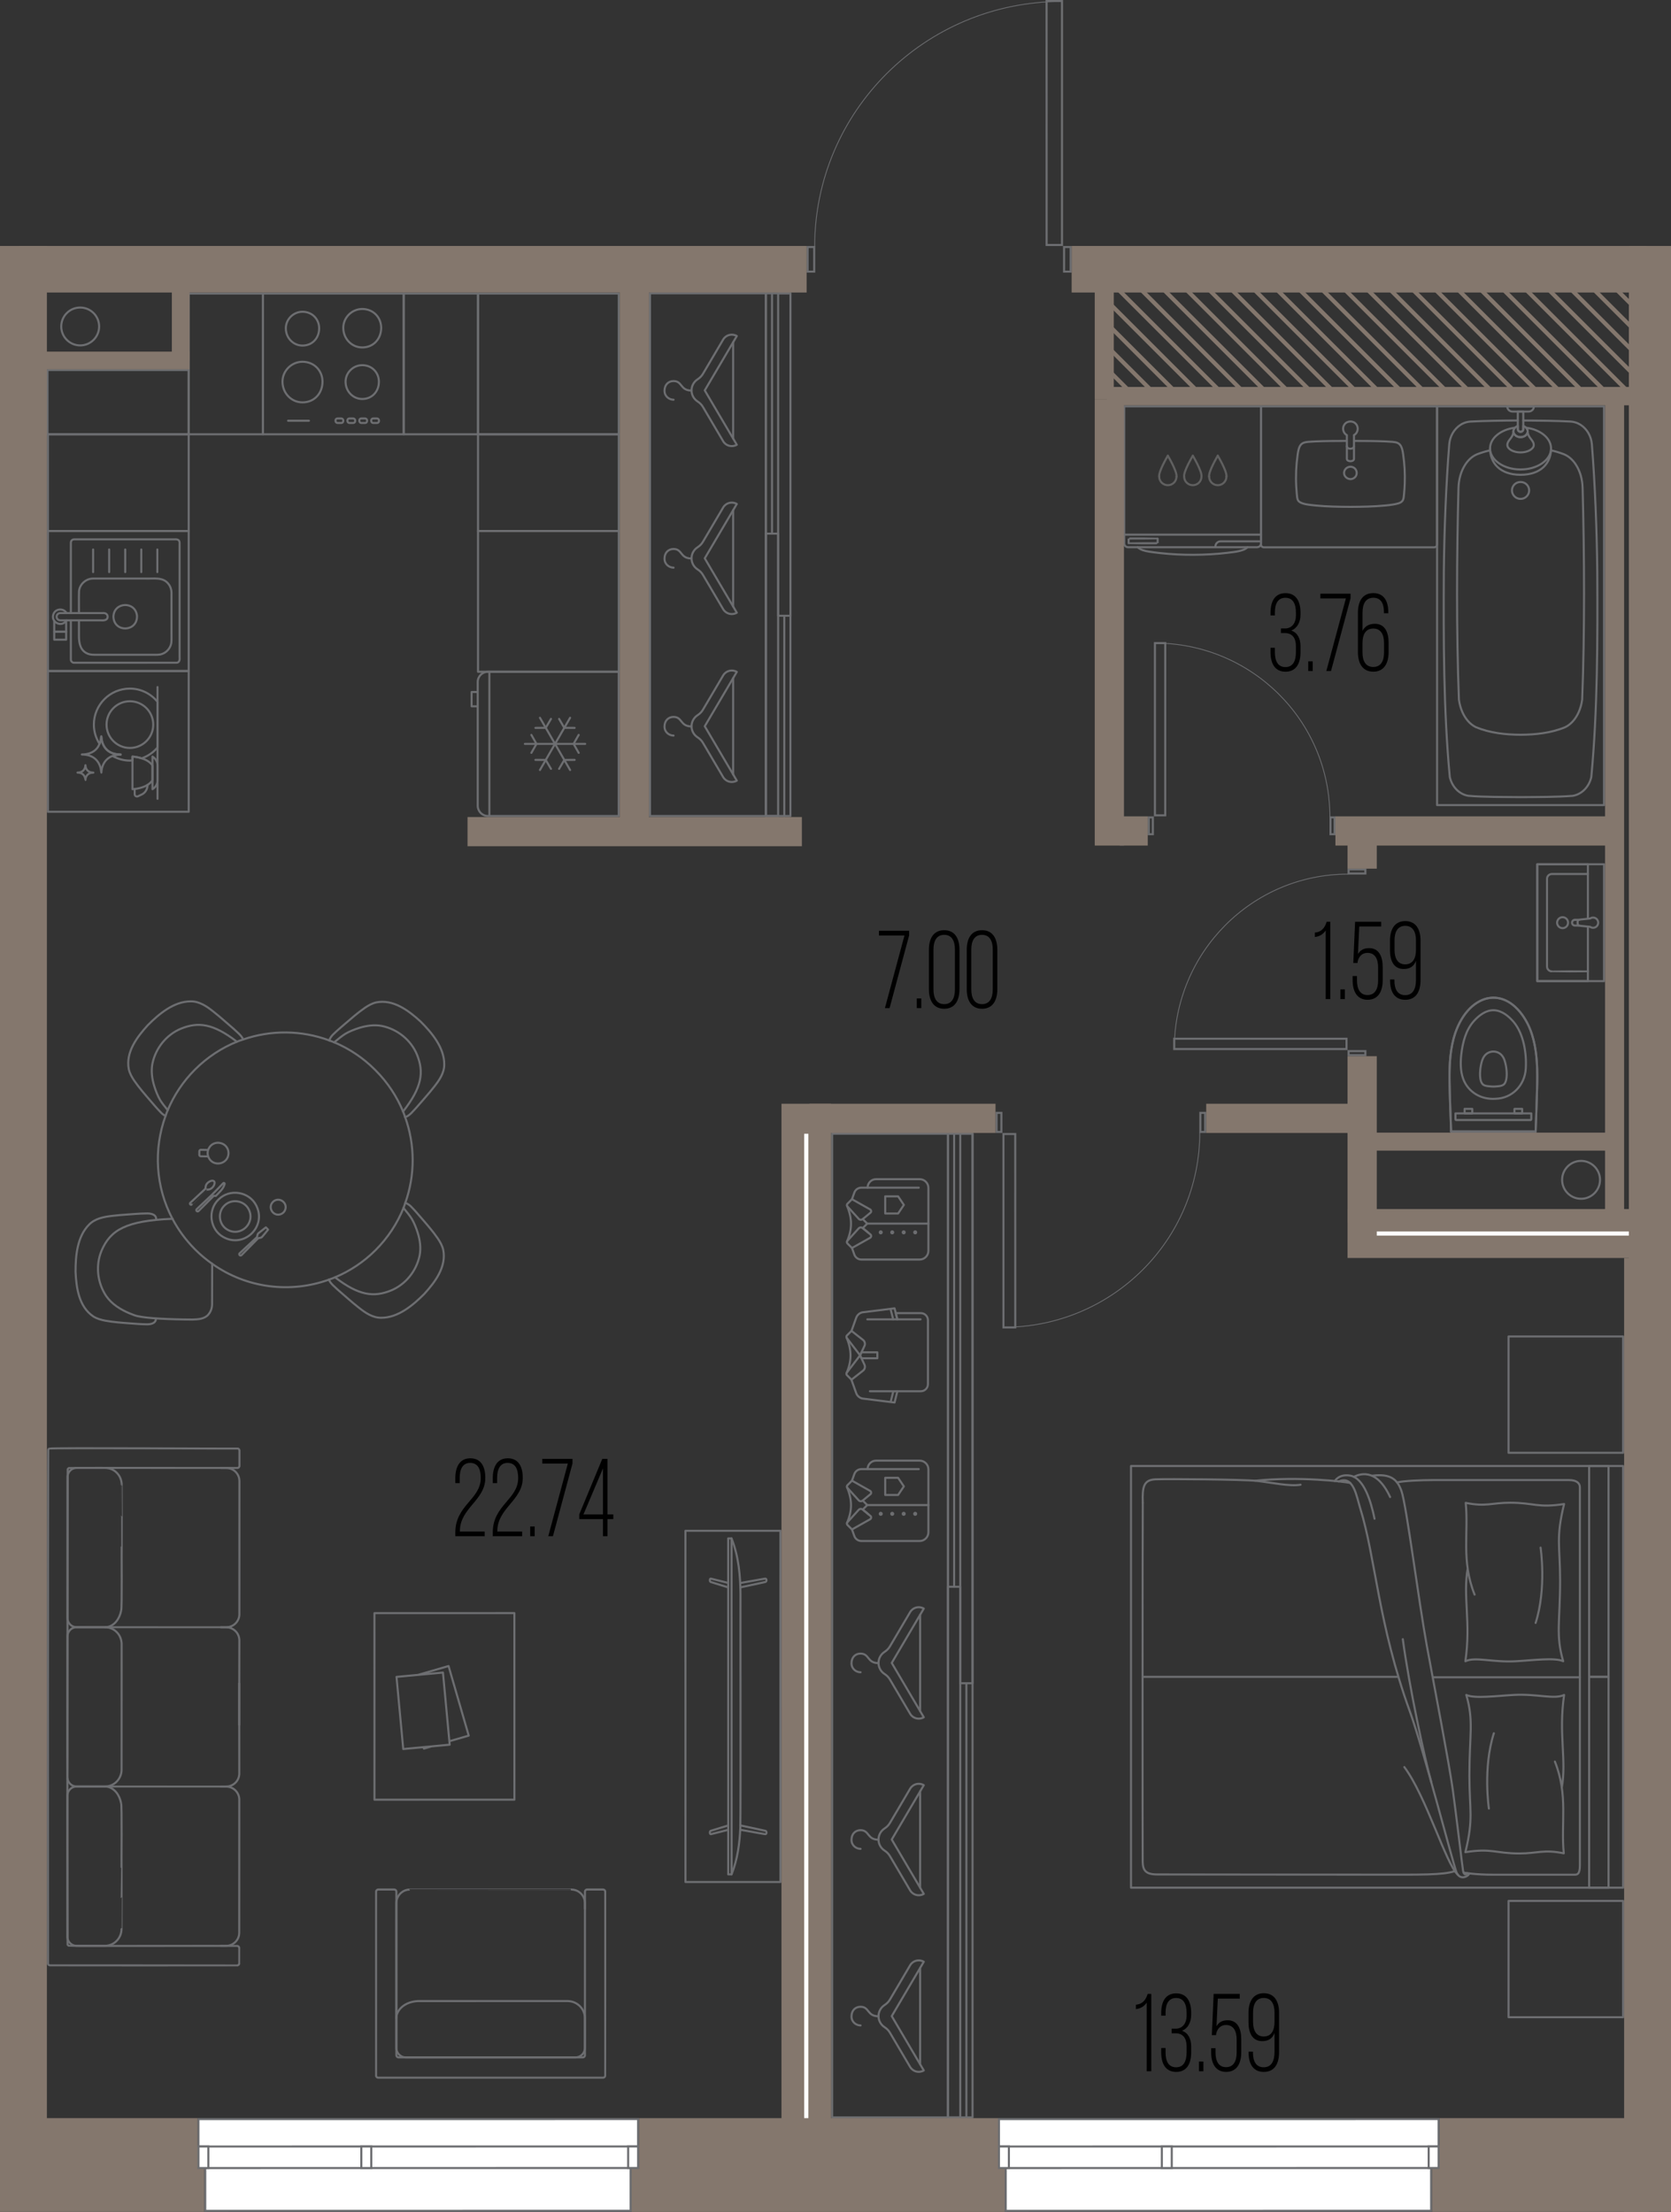 <?xml version="1.0" encoding="UTF-8"?>
<svg xmlns="http://www.w3.org/2000/svg" version="1.1" viewBox="0 0 201.9 267.303">
  <rect x="0" y="0" width="201.9" height="267.303" fill="#333333" stroke="none"/>
  <!-- Generator: Adobe Illustrator 28.7.2, SVG Export Plug-In . SVG Version: 1.2.0 Build 154)  -->
  <g>
    <g id="_двери" data-name="двери">
      <g>
        <path d="M129.238,29.98v2.719h-.546v-2.719h.546M129.488,29.73h-1.046v3.219h1.046v-3.219h0Z" fill="#6d6e71"/>
        <path d="M98.252,29.98v2.719h-.546v-2.719h.546M98.502,29.73h-1.046v3.219h1.046v-3.219h0Z" fill="#6d6e71"/>
        <path d="M98.432,29.821c0-16.37,13.355-29.64,29.829-29.64" fill="none" stroke="#6d6e71" stroke-linejoin="round" stroke-width=".1"/>
        <path d="M128.192.25v29.23s-1.608,0-1.608,0l-.004-29.23h1.613M128.442,0h-2.113l.005,29.73h2.108V0h0Z" fill="#6d6e71"/>
      </g>
      <g>
        <path d="M164.85,127.15v.241h-1.781v-.241h1.781M165.1,126.9h-2.281v.741h2.281v-.741h0Z" fill="#6d6e71"/>
        <path d="M164.85,105.194v.241h-1.781v-.241h1.781M165.1,104.944h-2.281v.741h2.281v-.741h0Z" fill="#6d6e71"/>
        <path d="M162.884,105.636c-11.599,0-21.002,9.463-21.002,21.136" fill="none" stroke="#6d6e71" stroke-linejoin="round" stroke-width=".1"/>
        <path d="M142.003,125.653l20.566.003v.994h-20.566v-.997M141.753,125.403v1.497h21.066v-1.494l-21.066-.003h0Z" fill="#6d6e71"/>
      </g>
      <g>
        <path d="M139.17,98.906v1.781h-.241v-1.781h.241M139.42,98.656h-.741v2.281h.741v-2.281h0Z" fill="#6d6e71"/>
        <path d="M161.127,98.906v1.781h-.241v-1.781h.241M161.377,98.656h-.741v2.281h.741v-2.281h0Z" fill="#6d6e71"/>
        <path d="M160.685,98.72c0-11.599-9.463-21.002-21.136-21.002" fill="none" stroke="#6d6e71" stroke-linejoin="round" stroke-width=".1"/>
        <path d="M139.67,77.59h.005-.005M140.667,77.84l-.003,20.566h-.994v-20.566h.997M140.917,77.59h.005-.005ZM140.917,77.59h-1.497v21.066s1.494,0,1.494,0l.003-21.066h0Z" fill="#6d6e71"/>
      </g>
      <g>
        <path d="M120.868,134.611v2.058h-.331v-2.058h.331M121.118,134.361h-.831v2.558h.831v-2.558h0Z" fill="#6d6e71"/>
        <path d="M145.49,134.611v2.058h-.331v-2.058h.331M145.74,134.361h-.831v2.558h.831v-2.558h0Z" fill="#6d6e71"/>
        <path d="M144.964,136.846c0,13.007-10.612,23.552-23.702,23.552" fill="none" stroke="#6d6e71" stroke-linejoin="round" stroke-width=".1"/>
        <path d="M122.543,137.169l.003,23.123h-1.179v-23.123s1.175,0,1.175,0M122.793,136.919h-1.675v23.623h1.679l-.004-23.623h0Z" fill="#6d6e71"/>
      </g>
    </g>
    <g id="_окна" data-name="окна">
      <g>
        <g>
          <polygon points="24.798 262.003 23.977 262.003 23.977 256.091 77.097 256.086 77.098 262 76.193 262.004 76.196 267.167 24.799 267.172 24.798 262.003" fill="#fff"/>
          <path d="M76.972,256.211v5.664s-.655.003-.655.003h-.249s0,.25,0,.25l.003,4.914-51.148.004v-4.919s0-.25,0-.25h-.821s0-5.662,0-5.662l52.87-.005M77.222,255.961l-53.37.005v6.162s.821,0,.821,0v5.169s51.648-.004,51.648-.004l-.003-5.165.904-.004v-6.162h0Z" fill="#6d6e71"/>
        </g>
        <g>
          <rect x="23.98" y="259.398" width="53.12" height="2.603" fill="#fff"/>
          <path d="M76.974,259.52v2.353s-52.869.006-52.869.006v-2.353s52.869-.006,52.869-.006M77.224,259.27l-53.37.006v2.853s53.37-.006,53.37-.006v-2.853h0Z" fill="#6d6e71"/>
        </g>
        <g>
          <rect x="75.9" y="259.396" width="1.201" height="2.603" fill="#fff"/>
          <path d="M76.975,259.52v2.353s-.95,0-.95,0v-2.353s.95,0,.95,0M77.225,259.27h-1.451s0,2.853,0,2.853h1.451s0-2.853,0-2.853h0Z" fill="#6d6e71"/>
        </g>
        <g>
          <rect x="43.657" y="259.398" width="1.201" height="2.603" fill="#fff"/>
          <path d="M44.733,259.523v2.353s-.95,0-.95,0v-2.353s.95,0,.95,0M44.983,259.273h-1.451s0,2.853,0,2.853h1.451s0-2.853,0-2.853h0Z" fill="#6d6e71"/>
        </g>
        <g>
          <rect x="23.977" y="259.398" width="1.2" height="2.603" fill="#fff"/>
          <path d="M25.053,259.524v2.353s-.95,0-.95,0v-2.353s.95,0,.95,0M25.303,259.274h-1.451s0,2.853,0,2.853h1.451s0-2.853,0-2.853h0Z" fill="#6d6e71"/>
        </g>
      </g>
      <g>
        <g>
          <polygon points="121.519 262.003 120.698 262.003 120.698 256.091 173.817 256.086 173.818 262 172.914 262.004 172.917 267.167 121.519 267.172 121.519 262.003" fill="#fff"/>
          <path d="M173.693,256.211v5.664s-.655.003-.655.003h-.249s0,.25,0,.25l.003,4.914-51.148.004v-4.919s0-.25,0-.25h-.821s0-5.662,0-5.662l52.87-.005M173.943,255.961l-53.37.005v6.162s.821,0,.821,0v5.169s51.648-.004,51.648-.004l-.003-5.165.904-.004v-6.162h0Z" fill="#6d6e71"/>
        </g>
        <g>
          <rect x="120.701" y="259.398" width="53.12" height="2.603" fill="#fff"/>
          <path d="M173.695,259.52v2.353s-52.87.006-52.87.006v-2.353s52.87-.006,52.87-.006M173.945,259.27l-53.37.006v2.853s53.37-.006,53.37-.006v-2.853h0Z" fill="#6d6e71"/>
        </g>
        <g>
          <rect x="172.621" y="259.396" width="1.2" height="2.603" fill="#fff"/>
          <path d="M173.696,259.52v2.353s-.95,0-.95,0v-2.353s.95,0,.95,0M173.946,259.27h-1.451s0,2.853,0,2.853h1.451s0-2.853,0-2.853h0Z" fill="#6d6e71"/>
        </g>
        <g>
          <rect x="140.378" y="259.398" width="1.201" height="2.603" fill="#fff"/>
          <path d="M141.454,259.523v2.353s-.95,0-.95,0v-2.353s.95,0,.95,0M141.704,259.273h-1.451s0,2.853,0,2.853h1.451s0-2.853,0-2.853h0Z" fill="#6d6e71"/>
        </g>
        <g>
          <rect x="120.698" y="259.398" width="1.201" height="2.603" fill="#fff"/>
          <path d="M121.774,259.524v2.353s-.95,0-.95,0v-2.353s.95,0,.95,0M122.024,259.274h-1.451s0,2.853,0,2.853h1.451s0-2.853,0-2.853h0Z" fill="#6d6e71"/>
        </g>
      </g>
    </g>
    <g id="_шахты" data-name="шахты">
      <g>
        <polygon points="134.326 44.786 134.326 45.493 135.883 47.05 136.59 47.05 134.326 44.786" fill="#84776d"/>
        <polygon points="134.326 42.05 134.326 42.757 138.619 47.05 139.326 47.05 134.326 42.05" fill="#84776d"/>
        <polygon points="134.326 39.313 134.326 40.021 141.356 47.05 142.063 47.05 134.326 39.313" fill="#84776d"/>
        <polygon points="134.326 36.577 134.326 37.284 144.092 47.05 144.799 47.05 134.326 36.577" fill="#84776d"/>
        <polygon points="135.342 34.858 134.635 34.858 146.827 47.05 147.534 47.05 135.342 34.858" fill="#84776d"/>
        <polygon points="138.078 34.858 137.371 34.858 149.564 47.05 150.271 47.05 138.078 34.858" fill="#84776d"/>
        <polygon points="140.815 34.858 140.108 34.858 152.3 47.05 153.007 47.05 140.815 34.858" fill="#84776d"/>
        <polygon points="143.551 34.858 142.844 34.858 155.036 47.05 155.743 47.05 143.551 34.858" fill="#84776d"/>
        <polygon points="146.286 34.858 145.579 34.858 157.772 47.05 158.479 47.05 146.286 34.858" fill="#84776d"/>
        <polygon points="149.023 34.858 148.316 34.858 160.508 47.05 161.215 47.05 149.023 34.858" fill="#84776d"/>
        <polygon points="151.759 34.858 151.052 34.858 163.244 47.05 163.951 47.05 151.759 34.858" fill="#84776d"/>
        <polygon points="154.495 34.858 153.788 34.858 165.981 47.05 166.688 47.05 154.495 34.858" fill="#84776d"/>
        <polygon points="157.231 34.858 156.524 34.858 168.717 47.05 169.424 47.05 157.231 34.858" fill="#84776d"/>
        <polygon points="159.967 34.858 159.26 34.858 171.452 47.05 172.159 47.05 159.967 34.858" fill="#84776d"/>
        <polygon points="162.703 34.858 161.996 34.858 174.189 47.05 174.896 47.05 162.703 34.858" fill="#84776d"/>
        <polygon points="165.44 34.858 164.733 34.858 176.925 47.05 177.632 47.05 165.44 34.858" fill="#84776d"/>
        <polygon points="168.176 34.858 167.469 34.858 179.661 47.05 180.368 47.05 168.176 34.858" fill="#84776d"/>
        <polygon points="170.911 34.858 170.204 34.858 182.397 47.05 183.104 47.05 170.911 34.858" fill="#84776d"/>
        <polygon points="173.648 34.858 172.941 34.858 185.133 47.05 185.84 47.05 173.648 34.858" fill="#84776d"/>
        <polygon points="176.384 34.858 175.677 34.858 187.869 47.05 188.576 47.05 176.384 34.858" fill="#84776d"/>
        <polygon points="179.12 34.858 178.413 34.858 190.606 47.05 191.313 47.05 179.12 34.858" fill="#84776d"/>
        <polygon points="181.856 34.858 181.149 34.858 193.342 47.05 194.049 47.05 181.856 34.858" fill="#84776d"/>
        <polygon points="184.592 34.858 183.885 34.858 196.077 47.05 196.784 47.05 184.592 34.858" fill="#84776d"/>
        <polygon points="187.328 34.858 186.621 34.858 196.811 45.047 196.811 44.34 187.328 34.858" fill="#84776d"/>
        <polygon points="190.065 34.858 189.358 34.858 196.811 42.311 196.811 41.604 190.065 34.858" fill="#84776d"/>
        <polygon points="192.801 34.858 192.094 34.858 196.811 39.574 196.811 38.867 192.801 34.858" fill="#84776d"/>
        <polygon points="195.537 34.858 194.83 34.858 196.811 36.838 196.811 36.131 195.537 34.858" fill="#84776d"/>
      </g>
    </g>
    <g id="_мебель" data-name="мебель">
      <g>
        <line x1="173.184" y1="202.697" x2="190.892" y2="202.697" fill="none" stroke="#6d6e71" stroke-linecap="round" stroke-linejoin="round" stroke-width=".25"/>
        <g>
          <g>
            <rect x="136.654" y="177.163" width="59.457" height="50.96" fill="none" stroke="#6d6e71" stroke-linecap="round" stroke-linejoin="round" stroke-width=".25"/>
            <rect x="180.442" y="214.212" width="25.48" height="2.343" transform="translate(-22.201 408.565) rotate(-90)" fill="none" stroke="#6d6e71" stroke-linecap="round" stroke-linejoin="round" stroke-width=".25"/>
            <rect x="180.442" y="188.731" width="25.48" height="2.343" transform="translate(3.279 383.085) rotate(-90)" fill="none" stroke="#6d6e71" stroke-linecap="round" stroke-linejoin="round" stroke-width=".25"/>
            <g>
              <g>
                <path d="M188.703,216.047c.599-3.35-.408-6.52.282-11.218-1.22.577-3.209-.157-6.106,0-1.979.107-4.74.477-5.714,0,.928,3.164.374,4.801.374,9.732,0,4.256.536,5.113-.484,9.271,3.213-.507,3.599.155,6.528.156,2.196,0,2.921-.518,5.362-.016-.369-3.63.563-6.987-1.074-11.089" fill="none" stroke="#6d6e71" stroke-linecap="round" stroke-linejoin="round" stroke-width=".25"/>
                <path d="M179.898,218.563s-.748-4.898.599-9.105" fill="none" stroke="#6d6e71" stroke-linecap="round" stroke-linejoin="round" stroke-width=".25"/>
              </g>
              <g>
                <path d="M177.337,189.541c-.599,3.35.408,6.52-.282,11.218,1.22-.577,3.209.157,6.106,0,1.979-.107,4.74-.477,5.714,0-.928-3.164-.374-4.801-.374-9.732,0-4.256-.536-5.113.484-9.271-3.213.507-3.599-.155-6.528-.156-2.196,0-2.921.518-5.362.016.369,3.63-.563,6.987,1.074,11.089" fill="none" stroke="#6d6e71" stroke-linecap="round" stroke-linejoin="round" stroke-width=".25"/>
                <path d="M186.142,187.024s.748,4.898-.599,9.105" fill="none" stroke="#6d6e71" stroke-linecap="round" stroke-linejoin="round" stroke-width=".25"/>
              </g>
              <path d="M176.847,226.304s1.414.258,3.551.249c2.137-.008,9.479,0,9.812,0s.682.008.682-1.139c0-1.148,0-45.157,0-45.672,0-.516-.41-.881-1.33-.881-.92,0-13.362,0-16.308,0-1.589,0-3.765.103-4.452.291" fill="none" stroke="#6d6e71" stroke-linecap="round" stroke-linejoin="round" stroke-width=".25"/>
              <path d="M177.29,226.37c-.235.284-.429.153-.517-.313s-.798-6.61-1.247-9.821-2.149-12.021-3.13-17.359c-.981-5.338-2.456-16.988-3.066-18.702-.497-1.396-1.298-2.114-3.525-1.839" fill="none" stroke="#6d6e71" stroke-linecap="round" stroke-linejoin="round" stroke-width=".25"/>
              <path d="M167.962,180.912c-1.74-3.749-3.868-2.665-4.387-2.444" fill="none" stroke="#6d6e71" stroke-linecap="round" stroke-linejoin="round" stroke-width=".25"/>
              <path d="M166.081,183.534c-.432-2.079-1.275-4.939-2.96-5.209-1.38-.221-1.836.659-1.836.659" fill="none" stroke="#6d6e71" stroke-linecap="round" stroke-linejoin="round" stroke-width=".25"/>
              <path d="M177.539,226.401c-.205.447-1.217.862-1.587-.216-.572-1.666-3.966-14.828-5.599-19.343-3.87-10.698-4.129-18.546-6.002-24.567-.445-1.431-.798-4.029-2.596-3.241" fill="none" stroke="#6d6e71" stroke-linecap="round" stroke-linejoin="round" stroke-width=".25"/>
              <path d="M163.145,179.216c-.723-.167-6.197-.823-11.485-.272" fill="none" stroke="#6d6e71" stroke-linecap="round" stroke-linejoin="round" stroke-width=".25"/>
              <path d="M157.14,179.424c-1.301.236-3.624-.28-5.308-.463s-10.727-.245-12.191-.189c-1.463.056-1.63.899-1.563,2.828" fill="none" stroke="#6d6e71" stroke-linecap="round" stroke-linejoin="round" stroke-width=".25"/>
              <path d="M138.078,181.599c-.032,2.24-.036,42.434-.012,43.416s.345,1.508,1.72,1.508c.907,0,17.019.026,26.785.025,5.041,0,7.779.059,9.212-.428" fill="none" stroke="#6d6e71" stroke-linecap="round" stroke-linejoin="round" stroke-width=".25"/>
              <path d="M176.142,226.554c-1.426-1.281-3.829-9.486-6.462-13.008" fill="none" stroke="#6d6e71" stroke-linecap="round" stroke-linejoin="round" stroke-width=".25"/>
              <path d="M172.938,215.367c-.769-2.68-2.67-11.504-3.443-17.277" fill="none" stroke="#6d6e71" stroke-linecap="round" stroke-linejoin="round" stroke-width=".25"/>
            </g>
          </g>
          <g>
            <rect x="182.271" y="229.721" width="13.84" height="14.057" fill="none" stroke="#6d6e71" stroke-linecap="round" stroke-linejoin="round" stroke-width=".25"/>
            <rect x="182.271" y="161.509" width="13.84" height="14.057" fill="none" stroke="#6d6e71" stroke-linecap="round" stroke-linejoin="round" stroke-width=".25"/>
          </g>
          <line x1="138.066" y1="202.643" x2="168.801" y2="202.643" fill="none" stroke="#6d6e71" stroke-linecap="round" stroke-linejoin="round" stroke-width=".25"/>
        </g>
      </g>
      <g>
        <g>
          <path d="M26.701,177.401c.141.003.692-.009.821.01.132.015.263.047.387.094.509.19.899.658.994,1.194.015.083.024.169.026.253.002.042-.006,16.088-.006,16.131,0,.041-.003.084-.006.125-.017.19-.069.378-.153.55-.13.269-.339.5-.593.656-.145.089-.305.156-.471.195-.078.018-.158.031-.238.037-.035.002-.072.005-.107.005-.019.008-14.633-.012-14.653-.006" fill="none" stroke="#6d6e71" stroke-linecap="round" stroke-linejoin="round" stroke-width=".25"/>
          <path d="M14.701,186.904c-.023.288.056,7.649-.062,7.731l-.006.031c-.093.471-.286.929-.596,1.299-.281.338-.672.599-1.112.664-.059.009-.121.015-.181.016-.012-.004-.033.004-.044,0-.037-.001-3.447,0-3.481-.002-.094-.003-.189-.02-.279-.047-.374-.11-.67-.427-.755-.803-.016-.066-.026-.134-.029-.202-.005-.106.007-17.041.007-17.149.006-.126.034-.252.082-.368.086-.213.25-.403.44-.518.173-.107.375-.165.578-.165.045.002,3.447,0,3.488.002.052.001.107.004.158.01.182.019.363.064.533.132.542.218.974.684,1.154,1.239.051.153.084.312.098.472.004.053.008.108.008.16.013-.005-.012,7.493-.003,7.497h0Z" fill="none" stroke="#6d6e71" stroke-linecap="round" stroke-linejoin="round" stroke-width=".25"/>
        </g>
        <g>
          <path d="M26.677,235.151c.141-.003.692.009.821-.01.132-.015.263-.047.387-.094.509-.19.9-.658.995-1.193.016-.083.024-.169.026-.253.002-.042.006-16.086.007-16.129,0-.041-.002-.084-.006-.125-.017-.19-.069-.378-.153-.55-.13-.269-.339-.5-.593-.657-.145-.09-.305-.156-.471-.195-.078-.018-.158-.031-.238-.037-.035-.002-.072-.005-.107-.005-.019-.008-14.633,0-14.653-.006" fill="none" stroke="#6d6e71" stroke-linecap="round" stroke-linejoin="round" stroke-width=".25"/>
          <path d="M14.685,225.638c-.021-.29.061-7.644-.055-7.73,0,0-.006-.031-.006-.031-.093-.471-.286-.929-.595-1.299-.285-.344-.686-.608-1.134-.668-.054-.029-3.579-.01-3.695-.014-.095.004-.189.022-.279.05-.373.114-.665.434-.746.811-.014.062-.023.126-.026.189,0,.129-.01,17.033-.006,17.16.007.122.035.243.081.356.086.213.25.403.439.518.172.107.375.165.578.165.045-.002,3.447.003,3.488,0,.052-.001.107-.004.158-.01.182-.019.363-.064.533-.132.542-.217.974-.683,1.155-1.238.051-.152.084-.312.099-.472.004-.053.008-.108.008-.16.013.005-.006-7.493.003-7.497h0Z" fill="none" stroke="#6d6e71" stroke-linecap="round" stroke-linejoin="round" stroke-width=".25"/>
        </g>
        <g>
          <path d="M14.694,205.485c-.008.043.003,8.386-.004,8.422-.002.061-.006.124-.012.184-.017.152-.052.304-.102.449-.225.669-.822,1.197-1.519,1.322-.159.062-3.626.026-3.881.03-.136-.01-.271-.045-.394-.103-.28-.132-.492-.377-.582-.667-.026-.082-.042-.168-.048-.255-.02-.027.017-17.079.004-17.124-.001-.244.087-.492.238-.682.163-.205.375-.333.624-.391.078-.017.159-.027.239-.027h3.444c.036.002.076.002.111.005.044.003.092.007.136.013.709.085,1.339.585,1.598,1.248.072.181.12.373.139.567.005.053.009.108.01.161.001.042-.003,6.803-.002,6.848Z" fill="none" stroke="#6d6e71" stroke-linecap="round" stroke-linejoin="round" stroke-width=".25"/>
          <path d="M26.693,196.652c.233.009.747-.023.967.034.347.072.666.265.893.537.12.144.214.31.277.487.046.13.075.266.086.404.003.035.004.072.005.107.003.025-.021,10.198-.019,10.222" fill="none" stroke="#6d6e71" stroke-linecap="round" stroke-linejoin="round" stroke-width=".25"/>
          <path d="M26.685,215.902c.233-.009.747.024.967-.033.347-.072.667-.264.893-.536.12-.144.215-.31.277-.487.046-.13.075-.266.086-.404.003-.035.004-.072.005-.107.003-.025-.012-10.87-.01-10.893" fill="none" stroke="#6d6e71" stroke-linecap="round" stroke-linejoin="round" stroke-width=".25"/>
        </g>
        <path d="M6.035,237.504c-.009,0-.012,0-.012,0-.009,0-.012-.001-.012-.001-.009-.001-.012-.002-.012-.002-.009-.002-.012-.003-.012-.003-.009-.002-.012-.003-.012-.003-.009-.003-.012-.004-.012-.004-.009-.003-.012-.005-.012-.005-.009-.004-.012-.005-.012-.005-.009-.004-.012-.006-.012-.006-.009-.005-.012-.006-.012-.006-.011-.007-.014-.009-.014-.009-.011-.008-.014-.01-.014-.01-.01-.008-.013-.011-.013-.011-.01-.009-.012-.012-.012-.012-.009-.01-.012-.012-.012-.012-.009-.01-.011-.013-.011-.013-.008-.011-.01-.014-.01-.014-.007-.011-.009-.014-.009-.014-.005-.009-.006-.012-.006-.012-.004-.009-.006-.012-.006-.012-.004-.009-.005-.012-.005-.012-.003-.009-.004-.012-.004-.012-.014-4.019-.014-58.112.029-62.125,0,0,.001-.003.005-.012,0,0,.001-.003.006-.012,0,0,.002-.003.006-.012,0,0,.002-.003.009-.014,0,0,.002-.003.01-.014,0,0,.002-.003.011-.013,0,0,.002-.002.012-.012,0,0,.002-.002.012-.012,0,0,.003-.002.013-.011,0,0,.003-.002.014-.01,0,0,.003-.002.014-.009,0,0,.003-.002.012-.006.186-.125,22.599.021,22.801-.007,0,0,.003.001.012.005,0,0,.003.001.012.005,0,0,.003.001.012.006,0,0,.003.002.012.006,0,0,.003.002.014.009,0,0,.003.002.014.01,0,0,.003.002.013.011,0,0,.003.002.012.012,0,0,.002.002.012.012,0,0,.002.003.011.013,0,0,.002.003.01.014,0,0,.002.003.009.014,0,0,.002.003.006.012,0,0,.002.003.006.012,0,0,.001.003.005.012,0,0,.001.003.005.012,0,0,0,.003.004.012,0,0,0,.003.003.012,0,0,0,.003.003.012,0,0,0,.003.002.012,0,0,0,.003.001.012,0,0,0,.003,0,.012,0,0,0,.003,0,.012v1.832s0,.003-.001.012c0,0,0,.003,0,.012,0,0,0,.003-.001.012,0,0,0,.003-.002.012,0,0,0,.003-.003.012,0,0,0,.003-.003.012,0,0,0,.003-.004.012,0,0-.001.003-.005.012,0,0-.001.003-.005.012,0,0-.001.003-.006.012,0,0-.002.003-.006.012,0,0-.002.003-.009.014,0,0-.002.003-.01.014,0,0-.002.003-.011.013,0,0-.002.003-.012.012,0,0-.002.002-.012.012,0,0-.002.002-.013.011,0,0-.003.002-.014.01,0,0-.003.002-.014.009,0,0-.003.002-.012.006,0,0-.003.002-.012.006,0,0-.003.001-.012.005,0,0-.003.001-.012.005,0,0-.003,0-.012.004,0,0-.003,0-.012.003,0,0-.003,0-.012.003,0,0-.003,0-.012.002,0,0-.003,0-.012.001,0,0-.003,0-.012,0,0,0-.003,0-.012,0-.073.012-20.248-.029-20.313.002,0,0-.003,0-.012.004,0,0-.003.001-.012.005,0,0-.003.001-.012.005,0,0-.003.001-.012.006,0,0-.003.002-.012.006,0,0-.003.002-.014.009,0,0-.003.002-.014.01,0,0-.003.002-.013.011,0,0-.003.002-.012.012,0,0-.002.002-.012.012,0,0-.002.003-.011.013,0,0-.002.003-.01.014,0,0-.002.003-.009.014,0,0-.002.003-.006.012,0,0-.002.003-.006.012,0,0-.001.003-.005.012,0,0-.001.003-.005.012-.02,14.36-.067,43.073-.013,57.426.004.009.006.012.006.012.005.009.006.012.006.012.007.011.009.014.009.014.008.011.01.014.01.014.009.01.011.013.011.013.009.01.012.012.012.012.01.009.012.012.012.012.01.009.013.011.013.011.011.008.014.01.014.01.011.007.014.009.014.009.009.005.012.006.012.006.009.004.012.006.012.006.009.004.012.005.012.005.009.003.012.005.012.005.009.003.012.004.012.004.009.002.012.003.012.003.069.046,20.252-.012,20.325.016.139.012.24.134.238.261-.005.012.004,1.842-.002,1.855,0,.009-.001.012-.001.012-.001.009-.002.012-.002.012-.002.009-.003.012-.003.012-.002.009-.003.012-.003.012-.003.009-.004.012-.004.012-.003.009-.005.012-.005.012-.004.009-.005.012-.005.012-.004.009-.006.012-.006.012-.005.009-.006.012-.006.012-.007.011-.009.014-.009.014-.008.011-.01.014-.01.014-.009.01-.011.013-.011.013-.009.01-.012.012-.012.012-.01.009-.012.012-.012.012-.01.009-.013.011-.013.011-.011.008-.014.01-.014.01-.011.007-.014.009-.014.009-.009.005-.012.006-.012.006-.009.004-.012.006-.012.006-.009.004-.012.005-.012.005-.009.003-.012.005-.012.005-.009.003-.012.004-.012.004-.009.003-.012.003-.012.003-.009.002-.012.003-.012.003-.009.002-.012.002-.012.002-.009.001-.012.001-.012.001-.032.014-22.598-.016-22.632-.008Z" fill="none" stroke="#6d6e71" stroke-linecap="round" stroke-linejoin="round" stroke-width=".25"/>
      </g>
      <path d="M62.154,217.487l-16.909.002-.003-22.545,16.909-.002.003,22.545ZM48.723,211.367l5.612-.525-.815-8.717-5.612.525.815,8.717ZM51.169,211.138l.051.177.926-.268-.977.091ZM56.634,209.747l-2.436-8.41-3.692,1.07,3.015-.282.776,8.299,2.338-.677Z" fill="none" stroke="#6d6e71" stroke-linecap="round" stroke-linejoin="round" stroke-width=".25"/>
      <g>
        <g id="POLYLINE">
          <path d="M70.674,230.665v-.668s0-.018,0-.018c0-.009,0-.028,0-.037l-.002-.037c-.004-.069-.012-.14-.025-.208-.003-.017-.008-.041-.012-.058-.005-.024-.013-.053-.019-.077-.005-.017-.012-.041-.017-.058-.005-.017-.013-.041-.019-.058-.025-.071-.056-.141-.09-.208-.019-.036-.041-.075-.062-.11-.01-.016-.024-.038-.034-.053-.015-.022-.033-.048-.049-.069-.081-.108-.176-.207-.281-.292-.06-.049-.125-.094-.191-.134-.009-.005-.027-.016-.036-.021-.009-.005-.028-.015-.037-.02-.023-.012-.051-.026-.075-.037-.017-.008-.04-.018-.057-.025-.024-.01-.052-.021-.076-.03-.017-.006-.04-.014-.058-.02-.01-.003-.029-.009-.038-.012-.063-.019-.128-.034-.192-.045-.074-.013-.151-.021-.226-.023.002-.003-19.52,0-19.537-.001-.094,0-.189.008-.281.024-.044.008-.091.018-.135.029-.017.005-.041.011-.058.016-.01.003-.029.009-.038.012-.017.006-.041.014-.058.02-.024.009-.052.02-.076.03-.017.007-.04.018-.057.025-.024.011-.051.025-.075.037-.009.005-.028.015-.037.02-.009.005-.027.016-.036.021-.066.04-.131.085-.191.134-.021.017-.045.038-.065.055-.095.086-.18.183-.253.288-.015.022-.032.048-.046.071-.005.009-.016.027-.022.036-.013.023-.028.05-.04.073-.034.067-.065.137-.09.208-.006.017-.014.04-.019.058-.005.017-.012.041-.017.058-.006.024-.014.053-.019.077-.004.017-.008.041-.012.058-.015.081-.024.164-.027.245,0,.009,0,.028,0,.037,0,.009,0,13.913,0,13.925" fill="none" stroke="#6d6e71" stroke-linecap="round" stroke-linejoin="round" stroke-width=".25"/>
        </g>
        <g id="POLYLINE-2" data-name="POLYLINE">
          <path d="M57.496,241.824h-6.853s-.061,0-.061,0c-.031,0-.093.003-.124.004l-.063.004c-.657.046-1.317.267-1.822.698-.142.122-.271.262-.377.417-.031.045-.062.094-.088.142-.007.012-.02.036-.026.048-.032.062-.062.128-.087.193-.004.012-.013.036-.018.048-.004.012-.012.036-.016.048-.004.012-.011.036-.014.048-.003.012-.01.036-.013.048-.003.012-.008.036-.011.048-.004.021-.01.051-.014.072-.003.021-.008.05-.01.071-.003.029-.007.065-.008.094-.002.029-.003.063-.003.093v3.585c0,.029,0,.061.003.09.008.104.032.207.067.305.02.053.044.106.071.156.032.059.085.135.124.182.1.118.202.199.328.271.05.027.103.051.156.071.11.04.227.065.344.07.11.002,20.485.002,20.597,0,.117-.005.234-.03.344-.07.053-.02.106-.044.156-.071.059-.032.135-.085.182-.124.118-.1.199-.202.271-.328.027-.05.051-.103.071-.156.045-.126.072-.261.071-.395v-3.585c0-.029,0-.064-.002-.093-.004-.095-.016-.192-.033-.286-.053-.279-.164-.547-.325-.781-.168-.245-.39-.455-.645-.609-.244-.148-.519-.246-.802-.287-.079-.012-.161-.019-.241-.022-.021,0-.05-.001-.071-.001h-11.06,0Z" fill="none" stroke="#6d6e71" stroke-linecap="round" stroke-linejoin="round" stroke-width=".25"/>
        </g>
        <path d="M45.435,250.824c0,.017.003.03.004.037.002.009.003.013.003.013.002.01.003.013.003.013.003.01.004.013.004.013.006.018.012.03.016.038.007.013.015.025.016.027.008.011.01.014.01.014.012.015.02.023.023.026.014.014.023.02.026.023.011.008.014.01.014.01.012.008.015.009.015.009.009.005.012.007.012.007.009.005.012.006.012.006.009.004.013.005.013.005.009.004.013.005.013.005.021.007.038.01.051.012.009.001.013.001.013.001.009,0,.012,0,.012,0,.003,0,27.166,0,27.17,0,0,0,.003,0,.012,0,0,0,.003,0,.013-.001.013-.002.029-.005.051-.012,0,0,.003-.001.013-.005,0,0,.003-.001.013-.005,0,0,.003-.001.012-.006,0,0,.003-.002.012-.007,0,0,.003-.002.015-.009,0,0,.003-.002.014-.01.004-.003.012-.009.026-.023.003-.004.011-.011.023-.026,0,0,.002-.003.01-.014.001-.002.009-.014.016-.027.004-.008.01-.02.016-.038,0,0,0-.003.004-.013,0,0,0-.003.003-.013,0,0,0-.003.003-.013.013-.042.001-22.206.005-22.256,0,0,0-.003,0-.012-.002-.017-.005-.038-.013-.063,0,0-.001-.003-.005-.013,0,0-.001-.003-.005-.013,0,0-.001-.003-.006-.012,0,0-.002-.003-.007-.012,0,0-.002-.003-.009-.015,0,0-.002-.003-.01-.014,0,0-.002-.003-.011-.014,0,0-.002-.003-.012-.013-.004-.003-.011-.011-.026-.023-.004-.003-.012-.009-.029-.02-.011-.007-.028-.015-.05-.023,0,0-.003,0-.013-.004,0,0-.003,0-.013-.003,0,0-.003,0-.013-.003,0,0-.003,0-.013-.002,0,0-.003,0-.013-.001-.008,0-.008,0-.025-.001h-1.907s-.003,0-.012,0c0,0-.003,0-.012,0-.017.002-.038.005-.063.013,0,0-.003.001-.013.005,0,0-.003.001-.013.005,0,0-.003.001-.012.006,0,0-.003.002-.012.007,0,0-.003.002-.015.009,0,0-.003.002-.014.01-.004.003-.012.009-.026.023-.003.004-.011.011-.023.026,0,0-.002.003-.01.014-.009.014-.023.038-.032.064,0,0-.001.003-.004.013,0,0,0,.003-.003.013,0,0,0,.003-.003.013,0,0,0,.003-.002.013,0,0,0,.003-.001.013-.004.057.002,19.733-.003,19.792,0,0,0,.003-.001.013,0,0,0,.003-.002.013-.002.013-.006.029-.014.051l-.005.013s-.001.003-.006.012c-.003.006-.005.01-.016.027,0,0-.002.003-.01.014,0,0-.002.003-.011.013,0,0-.002.003-.012.013,0,0-.002.002-.013.012,0,0-.003.002-.013.011,0,0-.003.002-.014.01-.014.009-.038.023-.064.032,0,0-.003.001-.013.004,0,0-.003,0-.013.003,0,0-.003,0-.013.003,0,0-.003,0-.013.002-.008.001-.02.002-.037.003h-22.241c-.017,0-.03-.002-.037-.003-.009-.001-.013-.002-.013-.002-.009-.002-.013-.003-.013-.003-.01-.002-.013-.003-.013-.003-.01-.003-.013-.004-.013-.004-.026-.009-.051-.023-.064-.032-.011-.008-.014-.01-.014-.01-.011-.009-.013-.011-.013-.011-.01-.01-.013-.012-.013-.012-.01-.01-.012-.013-.012-.013-.009-.011-.011-.013-.011-.013-.008-.011-.01-.014-.01-.014-.011-.017-.013-.021-.016-.027-.005-.009-.006-.012-.006-.012l-.005-.013c-.008-.021-.012-.038-.014-.051-.002-.009-.002-.013-.002-.013-.001-.009-.001-.013-.001-.013-.004-.057.003-19.734-.002-19.792-.001-.009-.001-.013-.001-.013-.001-.009-.002-.013-.002-.013-.002-.009-.003-.013-.003-.013-.002-.01-.003-.013-.003-.013-.003-.01-.004-.013-.004-.013-.009-.026-.023-.051-.032-.064-.008-.011-.01-.014-.01-.014-.012-.015-.02-.023-.023-.026-.014-.014-.023-.02-.026-.023-.011-.008-.014-.01-.014-.01-.012-.008-.015-.009-.015-.009-.009-.005-.012-.007-.012-.007-.009-.005-.012-.006-.012-.006-.009-.004-.013-.005-.013-.005-.009-.004-.013-.005-.013-.005-.025-.008-.046-.012-.063-.013-.012-.001-.022-.001-.025-.001h-1.907c-.017,0-.018,0-.025.001-.009,0-.013.001-.013.001-.009.001-.013.002-.013.002-.009.002-.013.003-.013.003-.01.002-.013.003-.013.003-.01.003-.013.004-.013.004-.022.008-.038.016-.05.023-.017.01-.025.017-.029.02-.015.012-.023.02-.026.023-.01.01-.012.013-.012.013-.009.011-.011.014-.011.014-.008.011-.01.014-.01.014-.007.012-.009.015-.009.015-.005.009-.007.012-.007.012-.005.009-.006.012-.006.012-.004.009-.005.013-.005.013-.004.009-.005.013-.005.013-.008.025-.011.046-.013.063,0,.009,0,.012,0,.012,0,.012-.001,22.204,0,22.219Z" fill="none" stroke="#6d6e71" stroke-linecap="round" stroke-linejoin="round" stroke-width=".25"/>
      </g>
      <g>
        <g>
          <path d="M20.264,134.16c-.402-.486-.729-.913-.919-1.224-.304-.53-.525-1.108-.71-1.691-.265-.87-.394-1.801-.22-2.705.387-1.869,1.69-3.502,3.462-4.232,2.076-.84,3.879-.626,6.745,1.582" fill="none" stroke="#6d6e71" stroke-linecap="round" stroke-linejoin="round" stroke-width=".25"/>
          <path d="M20.001,134.859c-.25-.112-.485-.325-.647-.509-.4-.409-.768-.849-1.143-1.281-.686-.799-1.388-1.594-1.986-2.463-.289-.426-.548-.882-.661-1.383-.404-2.058.986-3.894,2.292-5.329,1.364-1.372,3.159-2.882,5.192-2.881,1.039-.015,1.937.605,2.721,1.228.43.336.845.69,1.259,1.047.422.364.844.728,1.261,1.098.3.301.921.761,1.088,1.237" fill="none" stroke="#6d6e71" stroke-linecap="round" stroke-linejoin="round" stroke-width=".25"/>
          <path d="M40.482,154.361c2.874,2.219,4.68,2.435,6.76,1.593,1.772-.73,3.075-2.363,3.462-4.232.175-.904.046-1.835-.22-2.705-.185-.583-.407-1.161-.71-1.691-.205-.337-.569-.808-1.019-1.346" fill="none" stroke="#6d6e71" stroke-linecap="round" stroke-linejoin="round" stroke-width=".25"/>
          <path d="M39.742,154.642c.168.476.787.934,1.087,1.235.417.37.839.734,1.261,1.098.414.357.829.711,1.259,1.047.784.623,1.683,1.243,2.721,1.228,2.033,0,3.828-1.509,5.192-2.881,1.306-1.435,2.697-3.271,2.292-5.329-.114-.501-.373-.957-.661-1.383-.598-.87-1.299-1.664-1.986-2.463-.375-.432-.742-.872-1.143-1.281-.194-.22-.492-.465-.795-.542" fill="none" stroke="#6d6e71" stroke-linecap="round" stroke-linejoin="round" stroke-width=".25"/>
          <path d="M40.379,125.961c.551-.463,1.032-.835,1.376-1.044.53-.304,1.108-.525,1.691-.71.87-.265,1.801-.394,2.705-.22,1.868.387,3.502,1.691,4.232,3.462.853,2.108.625,3.932-1.681,6.876" fill="none" stroke="#6d6e71" stroke-linecap="round" stroke-linejoin="round" stroke-width=".25"/>
          <path d="M39.794,125.738c.071-.309.322-.615.546-.812.409-.4.849-.768,1.281-1.143.8-.686,1.594-1.388,2.463-1.986.426-.289.882-.548,1.383-.661,2.058-.405,3.894.986,5.329,2.292,1.372,1.364,2.882,3.159,2.881,5.192.015,1.039-.605,1.937-1.228,2.721-.336.43-.69.845-1.047,1.259-.364.422-.728.844-1.098,1.261-.326.326-.839,1.04-1.357,1.13" fill="none" stroke="#6d6e71" stroke-linecap="round" stroke-linejoin="round" stroke-width=".25"/>
          <path d="M23.249,159.463c.658-.013,1.468-.063,1.913-.588.332-.384.478-.857.463-1.347.002-.801.004-1.601.005-2.402.002-.8.003-1.599.005-2.399" fill="none" stroke="#6d6e71" stroke-linecap="round" stroke-linejoin="round" stroke-width=".25"/>
          <path d="M23.249,159.463c-2.624-.006-5.524-.14-6.673-.42-.294-.072-.577-.187-.859-.301-1.122-.462-2.213-1.128-2.907-2.15-1.049-1.602-1.281-3.665-.544-5.441,1.071-2.516,2.947-3.631,8.569-3.863" fill="none" stroke="#6d6e71" stroke-linecap="round" stroke-linejoin="round" stroke-width=".25"/>
          <path d="M18.867,147.302c-.009-.594-.746-.681-1.21-.658-.825.008-1.648.087-2.47.143-.545.041-1.088.083-1.631.15-.995.114-2.069.311-2.793,1.056-1.437,1.434-1.64,3.777-1.634,5.709.091,1.938.406,4.22,2.148,5.389.435.274.94.413,1.446.51,1.037.192,2.095.258,3.146.338.571.04,1.142.092,1.714.098.476.031,1.237-.043,1.254-.651" fill="none" stroke="#6d6e71" stroke-linecap="round" stroke-linejoin="round" stroke-width=".25"/>
          <path d="M25.635,152.728c-.701-.498-1.377-1.048-2.005-1.678l-.095-.096c-1.106-1.11-2.003-2.349-2.699-3.666" fill="none" stroke="#6d6e71" stroke-linecap="round" stroke-linejoin="round" stroke-width=".25"/>
          <path d="M40.482,154.361c-.244.103-.491.192-.74.282" fill="none" stroke="#6d6e71" stroke-linecap="round" stroke-linejoin="round" stroke-width=".25"/>
          <path d="M20.001,134.859c-1.471,4.043-1.203,8.575.834,12.43" fill="none" stroke="#6d6e71" stroke-linecap="round" stroke-linejoin="round" stroke-width=".25"/>
          <path d="M40.379,125.961c1.792.753,3.472,1.855,4.928,3.317l.094.095c1.459,1.466,2.555,3.154,3.301,4.953" fill="none" stroke="#6d6e71" stroke-linecap="round" stroke-linejoin="round" stroke-width=".25"/>
          <path d="M48.702,134.326c.091.22.167.443.247.666" fill="none" stroke="#6d6e71" stroke-linecap="round" stroke-linejoin="round" stroke-width=".25"/>
          <path d="M20.264,134.16c-.097.231-.178.465-.263.699" fill="none" stroke="#6d6e71" stroke-linecap="round" stroke-linejoin="round" stroke-width=".25"/>
          <path d="M48.949,134.992c1.208,3.349,1.214,7.025.021,10.377" fill="none" stroke="#6d6e71" stroke-linecap="round" stroke-linejoin="round" stroke-width=".25"/>
          <path d="M20.264,134.16c.753-1.792,1.855-3.472,3.317-4.929,1.49-1.483,3.209-2.596,5.041-3.342" fill="none" stroke="#6d6e71" stroke-linecap="round" stroke-linejoin="round" stroke-width=".25"/>
          <path d="M39.794,125.738c.196.073.392.142.585.223" fill="none" stroke="#6d6e71" stroke-linecap="round" stroke-linejoin="round" stroke-width=".25"/>
          <path d="M48.754,145.98c.081-.201.143-.407.215-.611" fill="none" stroke="#6d6e71" stroke-linecap="round" stroke-linejoin="round" stroke-width=".25"/>
          <path d="M29.378,125.621c-.252.088-.507.167-.755.268" fill="none" stroke="#6d6e71" stroke-linecap="round" stroke-linejoin="round" stroke-width=".25"/>
          <path d="M25.635,152.728c4.16,2.958,9.452,3.597,14.108,1.914" fill="none" stroke="#6d6e71" stroke-linecap="round" stroke-linejoin="round" stroke-width=".25"/>
          <path d="M40.482,154.361c1.768-.745,3.429-1.826,4.872-3.264,1.514-1.508,2.647-3.254,3.401-5.117" fill="none" stroke="#6d6e71" stroke-linecap="round" stroke-linejoin="round" stroke-width=".25"/>
          <path d="M39.794,125.738c-3.351-1.249-7.042-1.287-10.416-.116" fill="none" stroke="#6d6e71" stroke-linecap="round" stroke-linejoin="round" stroke-width=".25"/>
        </g>
        <g>
          <g id="_x32_D_x24_AG-DETAILS-DIAGRAM">
            <g id="POLYLINE-3" data-name="POLYLINE">
              <path d="M27.124,145.682c.862-.862,2.383-.618,2.932.471.836,1.652-.955,3.366-2.568,2.457-1.052-.59-1.239-2.098-.364-2.928h0Z" fill="none" stroke="#6d6e71" stroke-linecap="round" stroke-linejoin="round" stroke-width=".25"/>
            </g>
          </g>
          <g id="POLYLINE-4" data-name="POLYLINE">
            <path d="M32.983,145.239c.697-.666,1.812.07,1.47.975-.094.241-.291.433-.535.521-.913.318-1.619-.817-.935-1.495Z" fill="none" stroke="#6d6e71" stroke-linecap="round" stroke-linejoin="round" stroke-width=".25"/>
          </g>
          <g id="POLYLINE-5" data-name="POLYLINE">
            <path d="M25.076,139.75c-.008,0-.816-.015-.823-.015-.095-.003-.175-.088-.172-.183l.006-.422c0-.095.082-.178.177-.178.005,0,.817.016.823.015" fill="none" stroke="#6d6e71" stroke-linecap="round" stroke-linejoin="round" stroke-width=".25"/>
          </g>
          <g id="POLYLINE-6" data-name="POLYLINE">
            <path d="M27.61,139.371c.006-1.347-1.813-1.77-2.4-.553-.155.327-.16.711-.014,1.042.555,1.232,2.384.857,2.414-.489Z" fill="none" stroke="#6d6e71" stroke-linecap="round" stroke-linejoin="round" stroke-width=".25"/>
          </g>
          <g id="POLYLINE-7" data-name="POLYLINE">
            <path d="M24.845,143.436c-.002.093-.011.198-.078.268-.01.01-1.773,1.651-1.783,1.661-.046.045-.049.124-.007.173.002.002.004.005.006.007.046.059.139.071.194.018,0,.002,1.704-1.734,1.705-1.734.107-.104.266-.056.397-.088.351-.099.667-.471.649-.844-.019-.183-.22-.247-.378-.204-.337.089-.686.375-.705.744Z" fill="none" stroke="#6d6e71" stroke-linecap="round" stroke-linejoin="round" stroke-width=".25"/>
          </g>
          <g id="POLYLINE-8" data-name="POLYLINE">
            <path d="M26.076,144.523c-.008.008-.021.012-.032.009-.098-.039-.205-.032-.282.046-.003.003-1.774,1.778-1.776,1.781-.144.139-.367-.091-.221-.23,0,0,1.842-1.745,1.843-1.746.362-.35,1.015-1.033,1.37-1.402.069-.066.188.004.164.097-.145.597-.66,1.016-1.066,1.446Z" fill="none" stroke="#6d6e71" stroke-linecap="round" stroke-linejoin="round" stroke-width=".25"/>
          </g>
          <g id="POLYLINE-9" data-name="POLYLINE">
            <path d="M32.126,148.328h0s-.004-.002-.006,0c-.049.039-.835.653-.86.677-.088.069-.148.173-.16.285-.009.098-.037.201-.11.271-.005.004-2.031,1.893-2.036,1.897-.069.062-.06.176.011.232.056.055.153.055.209,0,.006-.006,1.947-1.981,1.954-1.987.157-.151.417-.054.555-.246.015-.018.68-.806.707-.857,0,0-.263-.27-.263-.271Z" fill="none" stroke="#6d6e71" stroke-linecap="round" stroke-linejoin="round" stroke-width=".25"/>
          </g>
          <g id="POLYLINE-10" data-name="POLYLINE">
            <path d="M26.412,144.95c1.338-1.338,3.698-.959,4.55.73,1.298,2.564-1.482,5.222-3.985,3.813-1.632-.915-1.923-3.256-.565-4.543Z" fill="none" stroke="#6d6e71" stroke-linecap="round" stroke-linejoin="round" stroke-width=".25"/>
          </g>
        </g>
      </g>
      <g>
        <path d="M94.293,184.992l.005,42.444h-11.475s-.005-42.442-.005-42.442h11.475Z" fill="none" stroke="#6d6e71" stroke-linecap="round" stroke-linejoin="round" stroke-width=".25"/>
        <g id="AG-DIGITAL">
          <g id="POLYLINE-11" data-name="POLYLINE">
            <polygon points="88.394 226.514 87.987 226.515 87.983 185.915 88.39 185.915 88.394 226.514" fill="none" stroke="#6d6e71" stroke-linecap="round" stroke-linejoin="round" stroke-width=".25"/>
          </g>
          <g id="POLYLINE-12" data-name="POLYLINE">
            <path d="M89.471,192.75c-.011-2.311-.221-4.67-1.081-6.835,0,8.492.004,32.035.004,40.599.716-1.798.977-3.742,1.056-5.666.057-3.088.004-25.002.02-28.099Z" fill="none" stroke="#6d6e71" stroke-linecap="round" stroke-linejoin="round" stroke-width=".25"/>
          </g>
          <g id="POLYLINE-13" data-name="POLYLINE">
            <path d="M89.456,191.833c.965-.209,1.915-.414,2.881-.623.099-.021.222-.028.258-.142.056-.141-.002-.315-.178-.289-.473.069-.944.167-1.415.25-.516.091-1.032.183-1.547.274" fill="none" stroke="#6d6e71" stroke-linecap="round" stroke-linejoin="round" stroke-width=".25"/>
          </g>
          <g id="POLYLINE-14" data-name="POLYLINE">
            <path d="M87.983,191.833c-.666-.211-1.324-.413-1.993-.617-.071-.022-.174-.026-.206-.137-.041-.143-.004-.33.126-.302.69.163,1.378.35,2.068.518" fill="none" stroke="#6d6e71" stroke-linecap="round" stroke-linejoin="round" stroke-width=".25"/>
          </g>
          <g id="POLYLINE-15" data-name="POLYLINE">
            <path d="M87.986,220.603c-.668.205-1.325.406-1.993.611-.071.022-.174.027-.206.137-.041.143-.004.33.126.302.69-.164,1.378-.351,2.068-.518" fill="none" stroke="#6d6e71" stroke-linecap="round" stroke-linejoin="round" stroke-width=".25"/>
          </g>
          <g id="POLYLINE-16" data-name="POLYLINE">
            <path d="M89.459,220.597c.965.209,1.915.414,2.881.623.099.021.222.028.258.142.056.141-.002.315-.178.289-.473-.069-.944-.167-1.415-.25-.516-.091-1.032-.182-1.547-.274" fill="none" stroke="#6d6e71" stroke-linecap="round" stroke-linejoin="round" stroke-width=".25"/>
          </g>
        </g>
      </g>
      <g>
        <g id="POLYLINE-17" data-name="POLYLINE">
          <line x1="185.545" y1="136.749" x2="175.333" y2="136.749" fill="none" stroke="#6d6e71" stroke-linecap="round" stroke-linejoin="round" stroke-width=".25"/>
        </g>
        <g id="POLYLINE-18" data-name="POLYLINE">
          <path d="M180.636,131.304c.369-.04.794-.017,1.093-.274.454-.474.334-1.724.207-2.332-.086-.406-.198-.836-.474-1.152-.56-.669-1.644-.61-2.134.111-.24.338-.339.778-.414,1.183-.101.586-.223,1.871.315,2.253.154.106.337.141.519.163.295.038.59.065.889.048Z" fill="none" stroke="#6d6e71" stroke-linecap="round" stroke-linejoin="round" stroke-width=".25"/>
        </g>
        <g id="POLYLINE-19" data-name="POLYLINE">
          <path d="M180.688,132.786c2.034-.047,3.556-1.648,3.667-3.656.114-1.835-.259-4.192-1.468-5.631-.608-.702-1.406-1.373-2.369-1.414-.968-.035-1.794.606-2.419,1.29-.998,1.103-1.371,2.613-1.54,4.058-.107.981-.108,2.009.232,2.947.604,1.628,2.198,2.529,3.898,2.406Z" fill="none" stroke="#6d6e71" stroke-linecap="round" stroke-linejoin="round" stroke-width=".25"/>
        </g>
        <g id="POLYLINE-20" data-name="POLYLINE">
          <path d="M185.545,136.749c.071-2.025.153-4.049.195-6.074.022-1.904-.058-3.847-.643-5.673-.732-2.416-2.91-5.145-5.719-4.269-1.812.627-2.962,2.398-3.555,4.145-.617,1.85-.705,3.825-.685,5.76.04,2.034.125,4.076.195,6.105,3.398.02,6.81-.001,10.213.007Z" fill="none" stroke="#6d6e71" stroke-linecap="round" stroke-linejoin="round" stroke-width=".25"/>
        </g>
        <g id="POLYLINE-21" data-name="POLYLINE">
          <path d="M185.545,136.749c.065-1.92.15-3.84.187-5.76.043-2.377-.04-4.856-1.048-7.05-2.438-5.086-7.134-4.102-8.847.892-.602,1.772-.708,3.666-.7,5.524.021,2.132.127,4.263.195,6.394" fill="none" stroke="#6d6e71" stroke-linecap="round" stroke-linejoin="round" stroke-width=".25"/>
        </g>
        <g id="POLYLINE-22" data-name="POLYLINE">
          <line x1="175.333" y1="136.749" x2="185.545" y2="136.749" fill="none" stroke="#6d6e71" stroke-linecap="round" stroke-linejoin="round" stroke-width=".25"/>
        </g>
        <path d="M175.924,135.35h9.03c.036,0,.066-.034.066-.077v-.72s-9.161,0-9.161,0v.72c0,.043.029.077.066.077Z" fill="none" stroke="#6d6e71" stroke-linecap="round" stroke-linejoin="round" stroke-width=".25"/>
        <g>
          <g id="POLYLINE-23" data-name="POLYLINE">
            <path d="M176.962,134.002c.303.002.611-.004.911,0,.024.009.011-.007.018.024.009.123-.005.253,0,.378,0,.027.015.115,0,.138-.016.024-.13.008-.161.008h-.728c-.028,0-.029.005-.039-.013-.002-.175,0-.356,0-.535Z" fill="none" stroke="#6d6e71" stroke-linecap="round" stroke-linejoin="round" stroke-width=".25"/>
          </g>
          <g id="POLYLINE-24" data-name="POLYLINE">
            <path d="M183.914,134.002c-.303.002-.611-.004-.911,0-.024.009-.011-.007-.018.024-.009.123.005.253,0,.378,0,.027-.015.115,0,.138.016.024.13.008.161.008h.728c.028,0,.029.005.039-.013.002-.175,0-.356,0-.535Z" fill="none" stroke="#6d6e71" stroke-linecap="round" stroke-linejoin="round" stroke-width=".25"/>
          </g>
        </g>
      </g>
      <g>
        <g id="AG-DETAILS">
          <g id="POLYLINE-26" data-name="POLYLINE">
            <path d="M188.801,112.166c.222,0,.433-.114.554-.3.223-.343.087-.803-.288-.968-.165-.073-.36-.075-.525-.003-.379.162-.52.626-.295.971.121.186.332.3.554.3Z" fill="none" stroke="#6d6e71" stroke-linecap="round" stroke-linejoin="round" stroke-width=".25"/>
          </g>
        </g>
        <g id="AG-FIXTURE">
          <g id="POLYLINE-27" data-name="POLYLINE">
            <path d="M191.86,105.621c-.02,0-4.354,0-4.372,0-.027,0-.054.004-.081.008-.089.015-.174.051-.247.104-.103.075-.181.184-.217.307-.014.046-.022.094-.024.143-.001.057,0,10.585,0,10.643.002.048.01.096.024.143.036.122.114.232.217.307.056.041.119.071.185.09.02.006.041.011.062.014.026.004.054.007.081.008.019.015,4.352-.01,4.372,0" fill="none" stroke="#6d6e71" stroke-linecap="round" stroke-linejoin="round" stroke-width=".25"/>
          </g>
          <g id="POLYLINE-28" data-name="POLYLINE">
            <path d="M190.304,111.156c-.197-.007-.361.152-.361.349,0,.197.164.355.361.349h-.024s.508,0,.508,0" fill="none" stroke="#6d6e71" stroke-linecap="round" stroke-linejoin="round" stroke-width=".25"/>
          </g>
          <g id="POLYLINE-29" data-name="POLYLINE">
            <line x1="190.788" y1="111.156" x2="190.281" y2="111.156" fill="none" stroke="#6d6e71" stroke-linecap="round" stroke-linejoin="round" stroke-width=".25"/>
          </g>
          <g id="POLYLINE-30" data-name="POLYLINE">
            <path d="M192.133,112.008c.243.172.578.144.789-.066.243-.241.243-.635,0-.876-.211-.21-.546-.238-.789-.066-.165.017-.991.102-1.138.119-.057.007-.119.016-.176.028-.039.009-.077.019-.112.038-.017.009-.035.02-.046.034-.018.023-.025.048-.031.076-.013.068-.014.139-.014.208,0,.069.001.14.014.208.005.026.014.055.031.076.013.016.029.025.046.034.035.019.074.029.112.038.056.012.118.021.176.028.143.017.978.102,1.138.119Z" fill="none" stroke="#6d6e71" stroke-linecap="round" stroke-linejoin="round" stroke-width=".25"/>
          </g>
          <g id="POLYLINE-31" data-name="POLYLINE">
            <polyline points="191.86 110.984 191.86 104.444 185.743 104.444 185.743 118.565 191.86 118.565 191.86 111.98" fill="none" stroke="#6d6e71" stroke-linecap="round" stroke-linejoin="round" stroke-width=".25"/>
          </g>
        </g>
        <g id="AG-OUTLINE">
          <g id="POLYLINE-32" data-name="POLYLINE">
            <path d="M191.164,118.565h2.648v-14.121c-1.747,0-6.226,0-8.069,0v14.121s5.422,0,5.422,0Z" fill="none" stroke="#6d6e71" stroke-linecap="round" stroke-linejoin="round" stroke-width=".25"/>
          </g>
        </g>
      </g>
      <g>
        <g>
          <rect x="114.542" y="137.011" width="2.966" height="118.868" fill="none" stroke="#6d6e71" stroke-linecap="round" stroke-linejoin="round" stroke-width=".25"/>
          <rect x="100.542" y="137.011" width="14" height="118.868" fill="none" stroke="#6d6e71" stroke-linecap="round" stroke-linejoin="round" stroke-width=".25"/>
          <path d="M115.284,191.753v-54.743s0,54.743,0,54.743Z" fill="none" stroke="#6d6e71" stroke-linecap="round" stroke-linejoin="round" stroke-width=".25"/>
          <path d="M116.766,255.879v-52.308s0,52.308,0,52.308Z" fill="none" stroke="#6d6e71" stroke-linecap="round" stroke-linejoin="round" stroke-width=".25"/>
          <rect x="116.025" y="137.01" width="1.483" height="66.408" fill="none" stroke="#6d6e71" stroke-linecap="round" stroke-linejoin="round" stroke-width=".25"/>
          <rect x="114.542" y="191.755" width="1.483" height="64.124" fill="none" stroke="#6d6e71" stroke-linecap="round" stroke-linejoin="round" stroke-width=".25"/>
        </g>
        <g>
          <path d="M103.977,202.09c-.499,0-1.094-.376-1.094-1.094s.473-1.162,1.087-1.162c1.098,0,.779,1.149,2.18,1.149" fill="none" stroke="#6d6e71" stroke-linecap="round" stroke-linejoin="round" stroke-width=".25"/>
          <path d="M109.968,194.819l-2.446,4.148c-.158.268-.381.489-.643.658-.439.283-.731.776-.731,1.337s.291,1.054.731,1.337c.262.168.485.39.643.658l2.446,4.148c.338.573,1.077.764,1.65.426l-3.873-6.569,3.873-6.569h0c-.573-.338-1.312-.147-1.65.426Z" fill="none" stroke="#6d6e71" stroke-linecap="round" stroke-linejoin="round" stroke-width=".25"/>
          <line x1="111.176" y1="195.143" x2="111.176" y2="206.791" fill="none" stroke="#6d6e71" stroke-linecap="round" stroke-linejoin="round" stroke-width=".25"/>
        </g>
        <g>
          <path d="M103.977,223.43c-.499,0-1.094-.376-1.094-1.094s.473-1.162,1.087-1.162c1.098,0,.779,1.149,2.18,1.149" fill="none" stroke="#6d6e71" stroke-linecap="round" stroke-linejoin="round" stroke-width=".25"/>
          <path d="M109.968,216.16l-2.446,4.148c-.158.268-.381.489-.643.658-.439.283-.731.776-.731,1.337s.291,1.054.731,1.337c.262.168.485.39.643.658l2.446,4.148c.338.573,1.077.764,1.65.426l-3.873-6.569,3.873-6.569h0c-.573-.338-1.312-.147-1.65.426Z" fill="none" stroke="#6d6e71" stroke-linecap="round" stroke-linejoin="round" stroke-width=".25"/>
          <line x1="111.176" y1="216.483" x2="111.176" y2="228.131" fill="none" stroke="#6d6e71" stroke-linecap="round" stroke-linejoin="round" stroke-width=".25"/>
        </g>
        <g>
          <path d="M103.977,244.77c-.499,0-1.094-.376-1.094-1.094s.473-1.162,1.087-1.162c1.098,0,.779,1.149,2.18,1.149" fill="none" stroke="#6d6e71" stroke-linecap="round" stroke-linejoin="round" stroke-width=".25"/>
          <path d="M109.968,237.5l-2.446,4.148c-.158.268-.381.489-.643.658-.439.283-.731.776-.731,1.337s.291,1.054.731,1.337c.262.168.485.39.643.658l2.446,4.148c.338.573,1.077.764,1.65.426l-3.873-6.569,3.873-6.569h0c-.573-.338-1.312-.147-1.65.426Z" fill="none" stroke="#6d6e71" stroke-linecap="round" stroke-linejoin="round" stroke-width=".25"/>
          <line x1="111.176" y1="237.823" x2="111.176" y2="249.471" fill="none" stroke="#6d6e71" stroke-linecap="round" stroke-linejoin="round" stroke-width=".25"/>
        </g>
        <g>
          <g>
            <path d="M102.942,150.82l.284.794c.129.36.47.6.852.6h7.038c.585,0,1.059-.474,1.059-1.059v-7.595c0-.585-.474-1.059-1.059-1.059h-5.264c-.566,0-1.025.459-1.025,1.025h0" fill="none" stroke="#6d6e71" stroke-linecap="round" stroke-linejoin="round" stroke-width=".25"/>
            <path d="M111.011,143.526h-6.933c-.382,0-.723.24-.852.6l-.284.794" fill="none" stroke="#6d6e71" stroke-linecap="round" stroke-linejoin="round" stroke-width=".25"/>
            <path d="M102.373,145.774l1.375,1.516c.129.142.346.157.493.035l.953-.788c.107-.117.077-.302-.061-.38l-2.192-1.236-.549.549c-.082.082-.091.212-.02.304Z" fill="none" stroke="#6d6e71" stroke-linecap="round" stroke-linejoin="round" stroke-width=".25"/>
            <path d="M102.393,150.271l.549.549,2.192-1.236c.138-.078.167-.263.061-.38l-.953-.788c-.147-.122-.365-.106-.493.035l-1.375,1.516c-.071.092-.062.222.02.304Z" fill="none" stroke="#6d6e71" stroke-linecap="round" stroke-linejoin="round" stroke-width=".25"/>
          </g>
          <path d="M102.341,150.024c.635-1.46.65-2.75.002-4.3" fill="none" stroke="#6d6e71" stroke-linecap="round" stroke-linejoin="round" stroke-width=".25"/>
          <polyline points="112.175 147.87 104.784 147.87 104.242 148.415 104.932 148.987" fill="none" stroke="#6d6e71" stroke-linecap="round" stroke-linejoin="round" stroke-width=".25"/>
          <polygon points="108.515 144.577 109.21 145.612 108.515 146.648 106.957 146.648 106.957 144.577 108.515 144.577" fill="none" stroke="#6d6e71" stroke-linecap="round" stroke-linejoin="round" stroke-width=".25"/>
          <circle cx="106.416" cy="148.928" r=".118" fill="none" stroke="#6d6e71" stroke-linecap="round" stroke-linejoin="round" stroke-width=".25"/>
          <circle cx="107.804" cy="148.928" r=".118" fill="none" stroke="#6d6e71" stroke-linecap="round" stroke-linejoin="round" stroke-width=".25"/>
          <circle cx="109.191" cy="148.928" r=".118" fill="none" stroke="#6d6e71" stroke-linecap="round" stroke-linejoin="round" stroke-width=".25"/>
          <circle cx="110.579" cy="148.928" r=".118" fill="none" stroke="#6d6e71" stroke-linecap="round" stroke-linejoin="round" stroke-width=".25"/>
          <line x1="104.784" y1="147.87" x2="104.242" y2="147.325" fill="none" stroke="#6d6e71" stroke-linecap="round" stroke-linejoin="round" stroke-width=".25"/>
        </g>
        <g>
          <g>
            <path d="M102.942,184.834l.284.794c.129.36.47.6.852.6h7.038c.585,0,1.059-.474,1.059-1.059v-7.595c0-.585-.474-1.059-1.059-1.059h-5.264c-.566,0-1.025.459-1.025,1.025h0" fill="none" stroke="#6d6e71" stroke-linecap="round" stroke-linejoin="round" stroke-width=".25"/>
            <path d="M111.011,177.54h-6.933c-.382,0-.723.24-.852.6l-.284.794" fill="none" stroke="#6d6e71" stroke-linecap="round" stroke-linejoin="round" stroke-width=".25"/>
            <path d="M102.373,179.788l1.375,1.516c.129.142.346.157.493.035l.953-.788c.107-.117.077-.302-.061-.38l-2.192-1.236-.549.549c-.082.082-.091.212-.02.304Z" fill="none" stroke="#6d6e71" stroke-linecap="round" stroke-linejoin="round" stroke-width=".25"/>
            <path d="M102.393,184.285l.549.549,2.192-1.236c.138-.078.167-.263.061-.38l-.953-.788c-.147-.122-.365-.106-.493.035l-1.375,1.516c-.071.092-.062.222.02.304Z" fill="none" stroke="#6d6e71" stroke-linecap="round" stroke-linejoin="round" stroke-width=".25"/>
          </g>
          <path d="M102.341,184.037c.635-1.46.65-2.75.002-4.3" fill="none" stroke="#6d6e71" stroke-linecap="round" stroke-linejoin="round" stroke-width=".25"/>
          <polyline points="112.175 181.884 104.784 181.884 104.242 182.429 104.932 183.001" fill="none" stroke="#6d6e71" stroke-linecap="round" stroke-linejoin="round" stroke-width=".25"/>
          <polygon points="108.515 178.591 109.21 179.626 108.515 180.662 106.957 180.662 106.957 178.591 108.515 178.591" fill="none" stroke="#6d6e71" stroke-linecap="round" stroke-linejoin="round" stroke-width=".25"/>
          <circle cx="106.416" cy="182.942" r=".118" fill="none" stroke="#6d6e71" stroke-linecap="round" stroke-linejoin="round" stroke-width=".25"/>
          <circle cx="107.804" cy="182.942" r=".118" fill="none" stroke="#6d6e71" stroke-linecap="round" stroke-linejoin="round" stroke-width=".25"/>
          <circle cx="109.191" cy="182.942" r=".118" fill="none" stroke="#6d6e71" stroke-linecap="round" stroke-linejoin="round" stroke-width=".25"/>
          <circle cx="110.579" cy="182.942" r=".118" fill="none" stroke="#6d6e71" stroke-linecap="round" stroke-linejoin="round" stroke-width=".25"/>
          <line x1="104.784" y1="181.884" x2="104.242" y2="181.339" fill="none" stroke="#6d6e71" stroke-linecap="round" stroke-linejoin="round" stroke-width=".25"/>
        </g>
        <g>
          <g>
            <path d="M105.105,168.13h6.155c.474,0,.858-.384.858-.858v-7.725c0-.474-.384-.858-.858-.858h-3.029s.189.752.189.752" fill="none" stroke="#6d6e71" stroke-linecap="round" stroke-linejoin="round" stroke-width=".25"/>
            <path d="M102.884,160.836l.566-1.583c.117-.328.392-.575.73-.658l3.905-.485.335,1.332" fill="none" stroke="#6d6e71" stroke-linecap="round" stroke-linejoin="round" stroke-width=".25"/>
            <path d="M102.884,166.766l.566,1.583c.117.328.392.575.73.658l3.905.485.335-1.332" fill="none" stroke="#6d6e71" stroke-linecap="round" stroke-linejoin="round" stroke-width=".25"/>
            <line x1="111.225" y1="159.441" x2="104.798" y2="159.441" fill="none" stroke="#6d6e71" stroke-linecap="round" stroke-linejoin="round" stroke-width=".25"/>
            <path d="M102.315,161.689l1.605,2.099.528-1.132c.118-.253.046-.555-.173-.727l-1.391-1.093-.549.549c-.082.082-.091.212-.02.304Z" fill="none" stroke="#6d6e71" stroke-linecap="round" stroke-linejoin="round" stroke-width=".25"/>
            <path d="M102.335,166.186l.549.549,1.391-1.093c.22-.173.292-.475.173-.728l-.528-1.125-1.605,2.093c-.071.092-.062.222.02.304Z" fill="none" stroke="#6d6e71" stroke-linecap="round" stroke-linejoin="round" stroke-width=".25"/>
          </g>
          <path d="M102.283,165.939c.635-1.46.65-2.75.002-4.3" fill="none" stroke="#6d6e71" stroke-linecap="round" stroke-linejoin="round" stroke-width=".25"/>
          <polygon points="106.009 163.427 106.009 164.144 104.087 164.144 103.92 163.789 104.089 163.427 106.009 163.427" fill="none" stroke="#6d6e71" stroke-linecap="round" stroke-linejoin="round" stroke-width=".25"/>
          <line x1="107.621" y1="158.26" x2="107.919" y2="159.441" fill="none" stroke="#6d6e71" stroke-linecap="round" stroke-linejoin="round" stroke-width=".25"/>
          <line x1="107.621" y1="169.384" x2="107.919" y2="168.203" fill="none" stroke="#6d6e71" stroke-linecap="round" stroke-linejoin="round" stroke-width=".25"/>
        </g>
      </g>
      <g>
        <g>
          <rect x="92.537" y="35.445" width="2.966" height="63.167" fill="none" stroke="#6d6e71" stroke-linecap="round" stroke-linejoin="round" stroke-width=".25"/>
          <rect x="78.537" y="35.445" width="14" height="63.167" fill="none" stroke="#6d6e71" stroke-linecap="round" stroke-linejoin="round" stroke-width=".25"/>
          <path d="M93.279,64.485v-29.041s0,29.041,0,29.041Z" fill="none" stroke="#6d6e71" stroke-linecap="round" stroke-linejoin="round" stroke-width=".25"/>
          <path d="M94.762,98.612v-24.068s0,24.068,0,24.068Z" fill="none" stroke="#6d6e71" stroke-linecap="round" stroke-linejoin="round" stroke-width=".25"/>
          <rect x="94.02" y="35.444" width="1.483" height="38.97" fill="none" stroke="#6d6e71" stroke-linecap="round" stroke-linejoin="round" stroke-width=".25"/>
          <rect x="92.537" y="64.486" width="1.483" height="34.126" fill="none" stroke="#6d6e71" stroke-linecap="round" stroke-linejoin="round" stroke-width=".25"/>
        </g>
        <g>
          <path d="M81.385,88.894c-.499,0-1.094-.376-1.094-1.094,0-.718.473-1.162,1.087-1.162,1.098,0,.779,1.149,2.18,1.149" fill="none" stroke="#6d6e71" stroke-linecap="round" stroke-linejoin="round" stroke-width=".25"/>
          <path d="M87.376,81.624l-2.446,4.148c-.158.268-.381.489-.643.658-.439.283-.731.776-.731,1.337s.291,1.054.731,1.337c.262.168.485.39.643.658l2.446,4.148c.338.573,1.077.764,1.65.426l-3.873-6.569,3.873-6.569h0c-.573-.338-1.312-.147-1.65.426Z" fill="none" stroke="#6d6e71" stroke-linecap="round" stroke-linejoin="round" stroke-width=".25"/>
          <line x1="88.584" y1="81.947" x2="88.584" y2="93.595" fill="none" stroke="#6d6e71" stroke-linecap="round" stroke-linejoin="round" stroke-width=".25"/>
        </g>
        <g>
          <path d="M81.385,68.6c-.499,0-1.094-.376-1.094-1.094s.473-1.162,1.087-1.162c1.098,0,.779,1.149,2.18,1.149" fill="none" stroke="#6d6e71" stroke-linecap="round" stroke-linejoin="round" stroke-width=".25"/>
          <path d="M87.376,61.33l-2.446,4.148c-.158.268-.381.489-.643.658-.439.283-.731.776-.731,1.337s.291,1.054.731,1.337c.262.168.485.39.643.658l2.446,4.148c.338.573,1.077.764,1.65.426l-3.873-6.569,3.873-6.569h0c-.573-.338-1.312-.147-1.65.426Z" fill="none" stroke="#6d6e71" stroke-linecap="round" stroke-linejoin="round" stroke-width=".25"/>
          <line x1="88.584" y1="61.653" x2="88.584" y2="73.301" fill="none" stroke="#6d6e71" stroke-linecap="round" stroke-linejoin="round" stroke-width=".25"/>
        </g>
        <g>
          <path d="M81.385,48.306c-.499,0-1.094-.376-1.094-1.094,0-.718.473-1.162,1.087-1.162,1.098,0,.779,1.149,2.18,1.149" fill="none" stroke="#6d6e71" stroke-linecap="round" stroke-linejoin="round" stroke-width=".25"/>
          <path d="M87.376,41.035l-2.446,4.148c-.158.268-.381.489-.643.658-.439.283-.731.776-.731,1.337s.291,1.054.731,1.337c.262.168.485.39.643.658l2.446,4.148c.338.573,1.077.764,1.65.426l-3.873-6.569,3.873-6.569h0c-.573-.338-1.312-.147-1.65.426Z" fill="none" stroke="#6d6e71" stroke-linecap="round" stroke-linejoin="round" stroke-width=".25"/>
          <line x1="88.584" y1="41.359" x2="88.584" y2="53.007" fill="none" stroke="#6d6e71" stroke-linecap="round" stroke-linejoin="round" stroke-width=".25"/>
        </g>
      </g>
      <path d="M59.129,81.181v17.431s0-17.431,0-17.431ZM58.961,98.612c-.685,0-1.24-.555-1.24-1.24v-14.951c0-.685.555-1.24,1.24-1.24h15.796s0,17.431,0,17.431h-15.796ZM57.686,85.357h-.703v-1.729h.703M63.418,89.896h7.288M69.921,90.981l-.619-1.085.619-1.085M64.203,88.812l.619,1.085-.619,1.085M65.24,86.741l3.644,6.312M67.552,92.915l.63-1.079,1.249-.006M66.572,86.878l-.63,1.079-1.249.006M68.884,86.741l-3.644,6.312M64.693,91.83l1.249.006.63,1.079M69.431,87.963l-1.249-.006-.63-1.079" fill="none" stroke="#6d6e71" stroke-linecap="round" stroke-linejoin="round" stroke-width=".25"/>
      <g>
        <path d="M48.778,52.484v-17.009s-17.008,0-17.008,0v17.009s17.008,0,17.008,0ZM38.563,39.674c0,1.181-.824,2.088-2.014,2.088-1.098,0-2.013-.907-2.013-2.088,0-1.09.914-1.998,2.013-1.998,1.19,0,2.014.909,2.014,1.998ZM45.781,46.129c0,1.181-.824,2.088-2.014,2.088-1.098,0-2.013-.907-2.013-2.088,0-1.09.914-1.998,2.013-1.998,1.19,0,2.014.909,2.014,1.998ZM46.057,39.614c0,1.343-.937,2.375-2.29,2.375-1.249,0-2.289-1.032-2.289-2.375,0-1.239,1.04-2.273,2.289-2.273,1.353,0,2.29,1.034,2.29,2.273ZM38.966,46.119c0,1.418-.99,2.508-2.418,2.508-1.319,0-2.417-1.089-2.417-2.508,0-1.309,1.098-2.4,2.417-2.4,1.429,0,2.418,1.091,2.418,2.4Z" fill="none" stroke="#6d6e71" stroke-linecap="round" stroke-linejoin="round" stroke-width=".25"/>
        <g>
          <rect x="44.854" y="50.57" width=".937" height=".546" rx=".235" ry=".235" transform="translate(90.645 101.685) rotate(180)" fill="none" stroke="#6d6e71" stroke-linecap="round" stroke-linejoin="round" stroke-width=".25"/>
          <rect x="43.416" y="50.57" width=".937" height=".546" rx=".235" ry=".235" transform="translate(87.769 101.685) rotate(180)" fill="none" stroke="#6d6e71" stroke-linecap="round" stroke-linejoin="round" stroke-width=".25"/>
          <rect x="41.978" y="50.57" width=".937" height=".546" rx=".235" ry=".235" transform="translate(84.893 101.685) rotate(180)" fill="none" stroke="#6d6e71" stroke-linecap="round" stroke-linejoin="round" stroke-width=".25"/>
          <rect x="40.54" y="50.57" width=".937" height=".546" rx=".235" ry=".235" transform="translate(82.016 101.685) rotate(180)" fill="none" stroke="#6d6e71" stroke-linecap="round" stroke-linejoin="round" stroke-width=".25"/>
        </g>
        <line x1="37.328" y1="50.843" x2="34.806" y2="50.843" fill="none" stroke="#6d6e71" stroke-linecap="round" stroke-linejoin="round" stroke-width=".25"/>
      </g>
      <g>
        <rect x="5.791" y="64.172" width="17.008" height="16.922" fill="none" stroke="#6d6e71" stroke-linecap="round" stroke-linejoin="round" stroke-width=".25"/>
        <g>
          <g id="AG-DETAILS-2" data-name="AG-DETAILS">
            <g id="POLYLINE-33" data-name="POLYLINE">
              <path d="M13.703,74.531c.049-1.818,2.664-1.917,2.85-.108.07,1.959-2.772,2.066-2.85.108Z" fill="none" stroke="#6d6e71" stroke-linecap="round" stroke-linejoin="round" stroke-width=".25"/>
            </g>
          </g>
          <g id="POLYLINE-34" data-name="POLYLINE">
            <line x1="15.13" y1="69.138" x2="15.13" y2="66.404" fill="none" stroke="#6d6e71" stroke-linecap="round" stroke-linejoin="round" stroke-width=".25"/>
          </g>
          <g id="POLYLINE-35" data-name="POLYLINE">
            <line x1="11.25" y1="69.138" x2="11.25" y2="66.404" fill="none" stroke="#6d6e71" stroke-linecap="round" stroke-linejoin="round" stroke-width=".25"/>
          </g>
          <g id="POLYLINE-36" data-name="POLYLINE">
            <line x1="13.19" y1="69.138" x2="13.19" y2="66.404" fill="none" stroke="#6d6e71" stroke-linecap="round" stroke-linejoin="round" stroke-width=".25"/>
          </g>
          <g id="POLYLINE-37" data-name="POLYLINE">
            <line x1="17.07" y1="69.138" x2="17.07" y2="66.404" fill="none" stroke="#6d6e71" stroke-linecap="round" stroke-linejoin="round" stroke-width=".25"/>
          </g>
          <g id="POLYLINE-38" data-name="POLYLINE">
            <line x1="19.011" y1="69.138" x2="19.011" y2="66.404" fill="none" stroke="#6d6e71" stroke-linecap="round" stroke-linejoin="round" stroke-width=".25"/>
          </g>
          <g id="POLYLINE-39" data-name="POLYLINE">
            <path d="M13.006,74.528c-.005-.334-.311-.479-.61-.439-.58,0-4.872,0-5.053,0-.607-.038-.696.8-.092.877.809.004,3.969-.001,4.852,0,.355.023.893.049.903-.439Z" fill="none" stroke="#6d6e71" stroke-linecap="round" stroke-linejoin="round" stroke-width=".25"/>
          </g>
          <g id="POLYLINE-40" data-name="POLYLINE">
            <path d="M8.036,74.967c-.581.953-2.011.197-1.551-.819.277-.625,1.228-.661,1.551-.059" fill="none" stroke="#6d6e71" stroke-linecap="round" stroke-linejoin="round" stroke-width=".25"/>
          </g>
          <g id="POLYLINE-41" data-name="POLYLINE">
            <path d="M9.539,74.088c.01-.894-.02-1.742.009-2.636.075-.861.859-1.549,1.719-1.534.431,0,.862,0,1.293,0,.839,0,1.679,0,2.518,0s1.686,0,2.529,0c.938.034,2.082-.218,2.736.638.295.355.403.821.378,1.274,0,.685,0,1.371,0,2.056v2.555c-.011.426.027.849-.025,1.272-.105.602-.537,1.114-1.114,1.318-.353.125-.727.098-1.094.098-.71,0-1.42,0-2.13,0-1.566,0-3.132,0-4.697,0-.385,0-.757.011-1.119-.154-.838-.369-1.002-1.253-1.002-2.098,0-.638,0-1.266,0-1.903" fill="none" stroke="#6d6e71" stroke-linecap="round" stroke-linejoin="round" stroke-width=".25"/>
          </g>
          <g id="POLYLINE-42" data-name="POLYLINE">
            <path d="M8.561,74.976c0,1.134,0,2.254,0,3.389,0,.447-.008.894,0,1.34-.002.242.22.416.455.385,4.113-.002,8.228.003,12.341-.002.378-.045.361-.433.343-.728,0-.345,0-13.269,0-13.571.04-.48-.136-.648-.627-.609-.395,0-.79,0-1.185,0-1.384,0-2.768,0-4.152,0-1.489,0-2.977,0-4.466,0-.77,0-1.541-.001-2.311,0-.239.002-.397.178-.397.411,0,.261,0,8.332,0,8.496" fill="none" stroke="#6d6e71" stroke-linecap="round" stroke-linejoin="round" stroke-width=".25"/>
          </g>
          <rect x="6.552" y="76.343" width="1.444" height=".96" fill="none" stroke="#6d6e71" stroke-linecap="round" stroke-linejoin="round" stroke-width=".25"/>
          <polyline points="7.996 75.069 7.996 76.343 6.552 76.343 6.552 75.069" fill="none" stroke="#6d6e71" stroke-linecap="round" stroke-linejoin="round" stroke-width=".25"/>
        </g>
      </g>
      <g>
        <rect x="5.791" y="81.094" width="17.008" height="17.008" transform="translate(103.893 75.304) rotate(90)" fill="none" stroke="#6d6e71" stroke-linecap="round" stroke-linejoin="round" stroke-width=".25"/>
        <circle cx="15.694" cy="87.568" r="2.821" fill="none" stroke="#6d6e71" stroke-linecap="round" stroke-linejoin="round" stroke-width=".25"/>
        <path d="M11.281,93.37s0,.001,0,.002c-.001,0-.005.002-.012.002-.012,0-.023.001-.035.002-.045.003-.092.005-.139.01-.09.01-.179.033-.264.07-.139.06-.251.151-.334.269-.086.124-.141.267-.161.425-.003.021-.005.043-.006.063-.001.015-.002.03-.004.044,0,0,0,.002-.002.003-.003-.002-.017-.139-.032-.207-.025-.112-.068-.216-.128-.308-.082-.127-.195-.223-.336-.288-.105-.048-.22-.075-.35-.085-.02-.001-.039-.002-.058-.003-.018,0-.037-.002-.055-.003-.002,0-.002-.001-.002-.002,0,0,0,0,0,0,0,0,0,0,0,0,0,0,0,0,.003,0,.014-.002.029-.002.044-.003h.004c.127-.004.238-.023.342-.059.145-.051.264-.131.354-.24.124-.151.194-.336.208-.551,0-.004,0-.008,0-.011,0-.008.003-.023.003-.024.002,0,.004,0,.005,0,0,.001,0,.003,0,.006.005.107.021.2.048.286.033.105.082.198.144.278.125.161.302.261.524.3.051.009.102.012.151.015.023.001.046.003.069.005.007,0,.014.001.019.003,0,0,0,0,0,0Z" fill="none" stroke="#6d6e71" stroke-linecap="round" stroke-linejoin="round" stroke-width=".25"/>
        <line x1="19.032" y1="83.028" x2="19.032" y2="96.535" fill="none" stroke="#6d6e71" stroke-linecap="round" stroke-linejoin="round" stroke-width=".25"/>
        <g>
          <g>
            <g>
              <path d="M16.006,91.883c-.105.008-.204.036-.312.036-.759,0-1.463-.212-2.084-.554.171-.063.344-.12.521-.139.114-.012.229-.019.34-.025.028-.002.056-.003.085-.005.019-.001.028-.005.03-.006,0,0,0-.002.001-.004,0,0,0,0,0,0-.013-.003-.031-.005-.048-.007-.055-.005-.113-.009-.168-.012-.121-.008-.246-.016-.37-.038-.545-.094-.977-.341-1.284-.734-.152-.196-.271-.425-.353-.682-.067-.209-.105-.438-.119-.7,0-.007-.001-.012-.002-.016-.003,0-.007,0-.013.001,0,.002-.007.039-.007.059,0,.009,0,.019-.001.028-.019.294-.092.56-.196.807-.428-.674-.684-1.467-.684-2.325,0-2.403,1.948-4.351,4.351-4.351,1.349,0,2.539.627,3.338,1.591v5.521c-.497.601-1.158,1.046-1.904,1.315-.588-.187-1.122-.212-1.122-.212v.452Z" fill="none" stroke="#6d6e71" stroke-linecap="round" stroke-linejoin="round" stroke-width=".25"/>
              <path d="M12.164,92.862c-.062-.275-.167-.528-.312-.753-.2-.31-.478-.547-.824-.704-.257-.117-.538-.185-.857-.208-.048-.003-.096-.006-.142-.008-.045-.002-.091-.004-.136-.007-.006,0-.006-.003-.006-.004,0,0,0-.001,0-.002,0,0,0,0,0,0,0,0,.002-.001.006-.002.034-.004.07-.005.108-.006h.009c.31-.01.584-.057.837-.145.356-.124.648-.322.866-.588.134-.163.232-.349.314-.543.104-.247.177-.513.196-.807,0-.009,0-.019.001-.028,0-.02.007-.057.007-.059.006,0,.01-.001.013-.001,0,.003.002.008.002.016.013.261.052.49.119.7.082.257.2.486.353.682.307.393.739.64,1.284.734.124.021.249.03.37.038.055.004.113.007.168.012.017.002.034.003.048.007,0,0,0,0,0,0,0,.002-.001.004-.001.004-.002.001-.011.005-.03.006-.028.002-.056.003-.085.005-.111.006-.226.013-.34.025-.177.019-.35.076-.521.139-.041.015-.085.016-.125.033-.34.147-.615.369-.818.659-.211.303-.344.653-.395,1.041-.007.052-.011.104-.015.155-.003.037-.006.073-.01.108,0,.002-.002.005-.004.007-.006-.004-.04-.34-.078-.507Z" fill="none" stroke="#6d6e71" stroke-linecap="round" stroke-linejoin="round" stroke-width=".25"/>
              <path d="M16.006,91.883v-.452s.534.024,1.122.212c.481.153.997.413,1.295.875v1.768c-.662,1.028-2.417,1.086-2.417,1.086v-3.489Z" fill="none" stroke="#6d6e71" stroke-linecap="round" stroke-linejoin="round" stroke-width=".25"/>
            </g>
            <path d="M18.423,94.286v-1.768s0-1.086,0-1.086l.098.069c.32.225.51.591.51.982v1.838c0,.391-.19.757-.51.982l-.098.069v-1.086Z" fill="none" stroke="#6d6e71" stroke-linecap="round" stroke-linejoin="round" stroke-width=".25"/>
          </g>
          <path d="M16.273,95.349v.629c0,.204.212.338.396.251l.452-.214c.356-.169.607-.501.673-.889l.047-.282" fill="none" stroke="#6d6e71" stroke-linecap="round" stroke-linejoin="round" stroke-width=".25"/>
        </g>
      </g>
      <rect x="48.778" y="35.475" width="8.979" height="17.009" fill="none" stroke="#6d6e71" stroke-linecap="round" stroke-linejoin="round" stroke-width=".25"/>
      <rect x="22.799" y="35.475" width="8.971" height="17.009" fill="none" stroke="#6d6e71" stroke-linecap="round" stroke-linejoin="round" stroke-width=".25"/>
      <rect x="5.739" y="44.721" width="17.06" height="7.763" fill="none" stroke="#6d6e71" stroke-linecap="round" stroke-linejoin="round" stroke-width=".25"/>
      <rect x="57.757" y="35.475" width="17.009" height="17.009" fill="none" stroke="#6d6e71" stroke-linecap="round" stroke-linejoin="round" stroke-width=".25"/>
      <rect x="57.757" y="64.172" width="17.009" height="17.009" fill="none" stroke="#6d6e71" stroke-linecap="round" stroke-linejoin="round" stroke-width=".25"/>
      <rect x="57.757" y="52.484" width="17.009" height="11.688" fill="none" stroke="#6d6e71" stroke-linecap="round" stroke-linejoin="round" stroke-width=".25"/>
      <rect x="5.79" y="52.484" width="17.009" height="11.688" fill="none" stroke="#6d6e71" stroke-linecap="round" stroke-linejoin="round" stroke-width=".25"/>
      <g>
        <g id="AG-DETAILS-3" data-name="AG-DETAILS">
          <g id="POLYLINE-43" data-name="POLYLINE">
            <path d="M162.401,57.151c-.013-.478.5-.86.968-.72.685.181.757,1.125.107,1.403-.482.227-1.09-.16-1.074-.683Z" fill="none" stroke="#6d6e71" stroke-linecap="round" stroke-linejoin="round" stroke-width=".25"/>
          </g>
        </g>
        <g id="POLYLINE-44" data-name="POLYLINE">
          <path d="M162.697,53.284c-1.239.005-2.476.006-3.714.057-1.502.096-1.983-.047-2.196,1.621-.183,1.273-.238,2.564-.167,3.848.018.292.037.584.065.875.035.269.026.553.163.797.305.497,1.599.534,2.163.613,1.381.127,2.769.154,4.155.158,1.397-.005,2.796-.032,4.188-.161.33-.032.66-.07.986-.124.405-.083.927-.131,1.157-.508.125-.247.119-.527.152-.795.038-.418.068-.837.081-1.257.04-1.166-.022-2.336-.192-3.491-.217-1.667-.753-1.472-2.239-1.578-1.214-.048-2.426-.049-3.641-.055" fill="none" stroke="#6d6e71" stroke-linecap="round" stroke-linejoin="round" stroke-width=".25"/>
        </g>
        <g id="POLYLINE-45" data-name="POLYLINE">
          <path d="M173.633,49.104h-21.272s0,2.551,0,2.87c0,1.288,0,2.576,0,3.864,0,1.351,0,2.702,0,4.053,0,.51,0,5.082,0,5.592,0,.114-.001.228,0,.342.007.191.188.336.381.318,3.256.001,3.426-.001,6.69,0,1.047,0,2.094,0,3.141,0,.457,0,10.078,0,10.536,0,.132-.002.276.019.388-.066.129-.091.146-.247.136-.391,0-.234,0-.469,0-.703,0-.639,0-5.34,0-5.979,0-2.793,0-9.9,0-9.9Z" fill="none" stroke="#6d6e71" stroke-linecap="round" stroke-linejoin="round" stroke-width=".25"/>
        </g>
        <path d="M162.443,51.306c.313-.471,1.058-.499,1.406-.052.346.402.226,1.082-.253,1.323v2.877c0,.375-.86.375-.86,0v-2.868c-.452-.235-.595-.871-.293-1.28Z" fill="none" stroke="#6d6e71" stroke-linecap="round" stroke-linejoin="round" stroke-width=".25"/>
        <path d="M163.595,53.907c0,.428-.86.428-.86,0" fill="none" stroke="#6d6e71" stroke-linecap="round" stroke-linejoin="round" stroke-width=".25"/>
      </g>
      <g>
        <g>
          <g id="AG-FIXTURE-2" data-name="AG-FIXTURE">
            <g id="POLYLINE-46" data-name="POLYLINE">
              <path d="M150.727,66.131c-3.963,0-7.925,0-11.888,0-.572,0-1.143,0-1.715,0-.271,0-.542,0-.813,0-.285.007-.511-.238-.477-.524,0-2.499,0-7.461,0-7.461,0,0,0-6.15,0-9.042h16.527c0,.288,0,1.106,0,1.394,0,1.277,0,2.554,0,3.831,0,2.558,0,5.116,0,7.673.005,1.234-.004,2.371,0,3.61,0,.425-.287.557-.681.518-.318,0-.635,0-.953,0Z" fill="none" stroke="#6d6e71" stroke-linecap="round" stroke-linejoin="round" stroke-width=".25"/>
            </g>
            <g id="POLYLINE-47" data-name="POLYLINE">
              <line x1="135.834" y1="64.61" x2="152.361" y2="64.61" fill="none" stroke="#6d6e71" stroke-linecap="round" stroke-linejoin="round" stroke-width=".25"/>
            </g>
            <g id="POLYLINE-48" data-name="POLYLINE">
              <path d="M150.727,66.131c-.267.273-.677.391-1.038.472-.452.102-.919.146-1.379.202-1.363.165-2.735.237-4.107.243-1.333.005-2.667-.059-3.992-.206-.463-.052-.927-.105-1.388-.178-.472-.078-.999-.191-1.355-.533" fill="none" stroke="#6d6e71" stroke-linecap="round" stroke-linejoin="round" stroke-width=".25"/>
            </g>
          </g>
          <path d="M146.857,66.036c0-.34.276-.615.615-.615h4.843" fill="none" stroke="#6d6e71" stroke-linecap="round" stroke-linejoin="round" stroke-width=".25"/>
          <path d="M139.861,65.079c-.017.014-3.491-.026-3.491.013,0,0,0,.546,0,.546,0,.007.006.013.013.013.017-.014,3.491.026,3.491-.013,0,0,0-.546,0-.546,0-.007-.006-.013-.013-.013Z" fill="none" stroke="#6d6e71" stroke-linecap="round" stroke-linejoin="round" stroke-width=".25"/>
        </g>
        <g>
          <g>
            <path d="M148.186,57.59c0,.578-.468,1.046-1.046,1.046s-1.046-.468-1.046-1.046" fill="none" stroke="#606060" stroke-linecap="round" stroke-linejoin="round" stroke-width=".25"/>
            <path d="M147.14,55.075s1.133,1.884,1.046,2.515" fill="none" stroke="#606060" stroke-linecap="round" stroke-linejoin="round" stroke-width=".25"/>
            <path d="M147.14,55.075s-1.133,1.884-1.046,2.515" fill="none" stroke="#606060" stroke-linecap="round" stroke-linejoin="round" stroke-width=".25"/>
          </g>
          <g>
            <path d="M145.169,57.59c0,.578-.468,1.046-1.046,1.046s-1.046-.468-1.046-1.046" fill="none" stroke="#606060" stroke-linecap="round" stroke-linejoin="round" stroke-width=".25"/>
            <path d="M144.123,55.075s1.133,1.884,1.046,2.515" fill="none" stroke="#606060" stroke-linecap="round" stroke-linejoin="round" stroke-width=".25"/>
            <path d="M144.123,55.075s-1.133,1.884-1.046,2.515" fill="none" stroke="#606060" stroke-linecap="round" stroke-linejoin="round" stroke-width=".25"/>
          </g>
          <g>
            <path d="M142.151,57.59c0,.578-.468,1.046-1.046,1.046s-1.046-.468-1.046-1.046" fill="none" stroke="#606060" stroke-linecap="round" stroke-linejoin="round" stroke-width=".25"/>
            <path d="M141.105,55.075s1.133,1.884,1.046,2.515" fill="none" stroke="#606060" stroke-linecap="round" stroke-linejoin="round" stroke-width=".25"/>
            <path d="M141.105,55.075s-1.133,1.884-1.046,2.515" fill="none" stroke="#606060" stroke-linecap="round" stroke-linejoin="round" stroke-width=".25"/>
          </g>
        </g>
      </g>
      <g>
        <rect x="173.636" y="49.106" width="20.174" height="48.189" fill="none" stroke="#6d6e71" stroke-linecap="round" stroke-linejoin="round" stroke-width=".25"/>
        <g id="AG-FIXTURE-3" data-name="AG-FIXTURE">
          <g id="POLYLINE-49" data-name="POLYLINE">
            <path d="M184.053,50.815c1.831.01,3.949.032,5.738.128.188.013.378.049.559.105.899.274,1.586,1.052,1.853,1.941.066.216.111.441.133.666.395,5,.603,10.414.657,15.427.042,8.139.043,16.725-.723,24.823-.13.581-.42,1.131-.848,1.548-.379.372-.87.635-1.396.722-1.98.153-4.316.139-6.304.157-2.006-.028-4.355.007-6.351-.165-.508-.094-.981-.352-1.349-.713-.427-.417-.718-.966-.848-1.548-.765-8.096-.766-16.686-.723-24.823.055-5.012.261-10.429.658-15.427.021-.224.066-.451.133-.666.272-.904.978-1.694,1.899-1.954.166-.047.341-.079.513-.091,1.788-.093,3.908-.123,5.738-.129" fill="none" stroke="#6d6e71" stroke-linecap="round" stroke-linejoin="round" stroke-width=".25"/>
          </g>
          <g id="POLYLINE-50" data-name="POLYLINE">
            <path d="M183.723,60.288c-.751.003-1.269-.782-.935-1.463.378-.769,1.492-.769,1.87,0,.334.682-.184,1.467-.935,1.463Z" fill="none" stroke="#6d6e71" stroke-linecap="round" stroke-linejoin="round" stroke-width=".25"/>
          </g>
          <g id="POLYLINE-51" data-name="POLYLINE">
            <path d="M187.408,54.427c.556.121.982.252,1.515.453.611.233,1.108.702,1.465,1.242.547.832.804,1.833.831,2.823.219,8.15.263,17.457-.052,25.611-.072.53-.214,1.052-.435,1.539-.336.739-.872,1.424-1.614,1.783-1.695.704-3.573.907-5.396.916-1.823-.009-3.7-.212-5.396-.916-.742-.359-1.279-1.044-1.614-1.783-.221-.487-.363-1.01-.435-1.539-.317-8.152-.27-17.462-.052-25.611.027-.99.285-1.991.831-2.823.347-.525.825-.982,1.413-1.222.538-.208,1.011-.351,1.574-.476" fill="none" stroke="#6d6e71" stroke-linecap="round" stroke-linejoin="round" stroke-width=".25"/>
          </g>
        </g>
        <g>
          <path d="M180.037,54.188c0,1.762,1.197,3.19,3.686,3.19s3.686-1.428,3.686-3.19" fill="none" stroke="#6d6e71" stroke-linecap="round" stroke-linejoin="round" stroke-width=".25"/>
          <path d="M184.584,52.123c0,.787.735,1.045.735,1.658,0,.471-.715.894-1.597.894-.882,0-1.597-.423-1.597-.894,0-.614.735-.871.735-1.658" fill="none" stroke="#6d6e71" stroke-linecap="round" stroke-linejoin="round" stroke-width=".25"/>
          <g>
            <path d="M187.408,54.188c0,1.407-1.65,2.548-3.686,2.548-2.036,0-3.686-1.141-3.686-2.548,0-1.251,1.305-2.286,3.024-2.502-.119.121-.201.269-.201.437,0,.391.386.707.862.707s.862-.317.862-.707c0-.168-.082-.316-.201-.437,1.719.216,3.024,1.251,3.024,2.502Z" fill="none" stroke="#6d6e71" stroke-linecap="round" stroke-linejoin="round" stroke-width=".25"/>
            <path d="M183.722,52.83c-.476,0-.862-.317-.862-.707,0-.168.082-.316.201-.437.09-.091.197-.17.331-.216v.384c0,.182.149.331.331.331s.331-.149.331-.331v-.384c.134.046.241.124.33.216.119.121.201.269.201.437,0,.391-.386.707-.862.707Z" fill="none" stroke="#6d6e71" stroke-linecap="round" stroke-linejoin="round" stroke-width=".25"/>
            <path d="M183.722,52.185c-.182,0-.331-.149-.331-.331v-.384s0-1.734,0-1.734h.662s0,1.734,0,1.734v.384c0,.182-.149.331-.331.331Z" fill="none" stroke="#6d6e71" stroke-linecap="round" stroke-linejoin="round" stroke-width=".25"/>
          </g>
          <path d="M182.108,49.106h0c0,.346.283.63.63.63h1.969c.346,0,.63-.283.63-.63h0c-1.055,0-2.321,0-3.229,0Z" fill="none" stroke="#6d6e71" stroke-linecap="round" stroke-linejoin="round" stroke-width=".25"/>
        </g>
      </g>
    </g>
    <g id="_стены" data-name="стены">
      <rect y="33.708" width="5.172" height="228.504" fill="#6d7c70"/>
      <rect x="0" y="262.121" width="24.673" height="5.182" transform="translate(24.673 529.423) rotate(180)" fill="#84776d"/>
      <rect x="0" y="255.972" width="23.855" height="6.64" transform="translate(23.855 518.583) rotate(180)" fill="#84776d"/>
      <rect x="76.32" y="262.121" width="45.074" height="5.182" transform="translate(197.714 529.424) rotate(180)" fill="#84776d"/>
      <rect x="77.224" y="255.972" width="43.351" height="6.64" transform="translate(197.8 518.584) rotate(180)" fill="#84776d"/>
      <rect x="173.041" y="262.121" width="28.859" height="5.182" transform="translate(374.941 529.423) rotate(180)" fill="#84776d"/>
      <rect x="173.945" y="255.972" width="27.954" height="6.64" transform="translate(375.845 518.583) rotate(180)" fill="#84776d"/>
      <rect x="0" y="29.725" width="5.666" height="229.531" fill="#84776d"/>
      <rect x="2.303" y="29.725" width="95.158" height="5.625" fill="#84776d"/>
      <rect x="129.483" y="29.725" width="69.5" height="5.625" fill="#84776d"/>
      <rect x="196.808" y="29.725" width="5.092" height="228.013" fill="#84776d"/>
      <rect x="193.934" y="47.746" width="2.301" height="99.763" fill="#84776d"/>
      <rect x="196.236" y="152.024" width="2.969" height="115.278" fill="#84776d"/>
      <rect x="132.274" y="48.282" width="3.531" height="53.904" fill="#84776d"/>
      <rect x="135.287" y="98.655" width="3.392" height="3.531" fill="#84776d"/>
      <rect x="161.353" y="98.655" width="33.498" height="3.531" fill="#84776d"/>
      <rect x="132.274" y="34.858" width="2.299" height="13.424" fill="#84776d"/>
      <rect x="133.734" y="46.763" width="63.732" height="2.217" fill="#84776d"/>
      <rect x="162.818" y="101.134" width="3.531" height="3.842" fill="#84776d"/>
      <rect x="162.818" y="127.639" width="3.531" height="20.116" fill="#84776d"/>
      <rect x="162.818" y="146.113" width="34.483" height="5.911" fill="#84776d"/>
      <rect x="145.74" y="133.386" width="18.687" height="3.531" fill="#84776d"/>
      <rect x="97.789" y="133.386" width="22.497" height="3.531" fill="#84776d"/>
      <rect x="94.423" y="133.386" width="5.994" height="128.826" fill="#84776d"/>
      <rect x="164.736" y="136.876" width="29.694" height="2.174" fill="#84776d"/>
      <rect x="56.49" y="98.737" width="40.397" height="3.531" fill="#84776d"/>
      <rect x="74.882" y="32.969" width="3.53" height="66.307" fill="#84776d"/>
      <rect x="4.636" y="42.493" width="18.264" height="2.135" fill="#84776d"/>
      <rect x="20.764" y="34.447" width="2.136" height="9.114" fill="#84776d"/>
    </g>
    <g id="_акустические_перегородки" data-name="акустические_перегородки">
      <line x1="97.42" y1="137.011" x2="97.42" y2="255.972" fill="none" stroke="#fff" stroke-miterlimit="10" stroke-width=".5"/>
      <line x1="166.349" y1="149.069" x2="196.808" y2="149.069" fill="none" stroke="#fff" stroke-miterlimit="10" stroke-width=".5"/>
    </g>
    <g id="_площади" data-name="площади">
      <g>
        <path d="M58.637,178.605c0,2.694-3.034,3.628-3.07,6.375v.106h2.999v.561h-3.551v-.453c0-3.294,3.07-4.001,3.07-6.562,0-1.08-.323-1.841-1.283-1.841-.924,0-1.259.801-1.259,1.801v.64h-.528v-.6c0-1.347.516-2.4,1.812-2.4,1.307,0,1.811,1.014,1.811,2.373Z"/>
        <path d="M63.161,178.605c0,2.694-3.034,3.628-3.07,6.375v.106h2.998v.561h-3.55v-.453c0-3.294,3.07-4.001,3.07-6.562,0-1.08-.323-1.841-1.283-1.841-.923,0-1.259.801-1.259,1.801v.64h-.528v-.6c0-1.347.516-2.4,1.812-2.4,1.307,0,1.811,1.014,1.811,2.373Z"/>
        <path d="M64.602,184.473v1.174h-.54v-1.174h.54Z"/>
        <path d="M68.609,176.871h-3.083v-.573h3.646v.561l-2.363,8.788h-.563l2.363-8.775Z"/>
        <path d="M73.397,183.579v2.067h-.54v-2.067h-2.866v-.573l2.782-6.708h.624v6.722h.707v.56h-.707ZM70.495,183.02h2.362v-5.575l-2.362,5.575Z"/>
      </g>
      <g>
        <path d="M138.551,242.012c-.299.439-.744.733-1.307.787v-.534c.826-.066,1.211-.613,1.426-1.307h.434v9.349h-.553v-8.295Z"/>
        <path d="M143.926,243.252v.227c0,.92-.396,1.653-1.115,1.934.756.254,1.115.974,1.115,1.894v.721c0,1.36-.527,2.36-1.811,2.36s-1.811-1-1.811-2.36v-.533h.527v.56c0,1.014.348,1.773,1.271,1.773s1.271-.746,1.271-1.813v-.72c0-.974-.432-1.534-1.248-1.574h-.564v-.56h.588c.756-.054,1.225-.667,1.225-1.561v-.334c0-1.066-.348-1.813-1.271-1.813s-1.271.747-1.271,1.761v.373h-.527v-.333c0-1.36.527-2.36,1.811-2.36s1.811,1,1.811,2.36Z"/>
        <path d="M145.404,249.133v1.174h-.541v-1.174h.541Z"/>
        <path d="M146.988,244.865c.287-.507.73-.72,1.355-.72,1.162,0,1.631.986,1.631,2.28v1.601c0,1.347-.541,2.36-1.824,2.36-1.271,0-1.811-1.014-1.811-2.36v-.507h.527v.533c0,1,.361,1.761,1.271,1.761.924,0,1.283-.761,1.283-1.761v-1.573c0-1.001-.359-1.761-1.283-1.761-.611,0-1.031.373-1.199,1.067v.159h-.516l.217-4.987h3.154v.573h-2.65l-.156,3.334Z"/>
        <path d="M154.545,243.252v4.747c0,1.388-.539,2.388-1.848,2.388-1.283,0-1.834-.974-1.834-2.334v-.12h.527v.146c0,1.014.373,1.747,1.295,1.747.936,0,1.309-.746,1.309-1.854v-2.294c-.264.693-.744.987-1.488.987-1.176,0-1.654-.96-1.654-2.28v-1.134c0-1.374.562-2.374,1.846-2.374,1.297,0,1.848,1,1.848,2.374ZM151.402,243.212v1.134c0,1.014.373,1.76,1.295,1.76s1.297-.746,1.297-1.76v-1.134c0-1.014-.373-1.761-1.297-1.761s-1.295.747-1.295,1.761Z"/>
      </g>
      <g>
        <path d="M109.283,113.054h-3.083v-.573h3.646v.561l-2.363,8.788h-.563l2.363-8.775Z"/>
        <path d="M111.312,120.655v1.174h-.54v-1.174h.54Z"/>
        <path d="M112.236,114.774c0-1.374.564-2.36,1.848-2.36s1.847.986,1.847,2.36v4.774c0,1.36-.563,2.36-1.847,2.36s-1.848-1-1.848-2.36v-4.774ZM112.788,119.575c0,1.027.372,1.773,1.296,1.773s1.295-.746,1.295-1.773v-4.841c0-1.014-.372-1.761-1.295-1.761s-1.296.747-1.296,1.761v4.841Z"/>
        <path d="M116.808,114.774c0-1.374.564-2.36,1.848-2.36s1.847.986,1.847,2.36v4.774c0,1.36-.563,2.36-1.847,2.36s-1.848-1-1.848-2.36v-4.774ZM117.359,119.575c0,1.027.372,1.773,1.296,1.773s1.295-.746,1.295-1.773v-4.841c0-1.014-.372-1.761-1.295-1.761s-1.296.747-1.296,1.761v4.841Z"/>
      </g>
      <g>
        <path d="M157.135,74.039v.227c0,.92-.396,1.653-1.116,1.934.756.254,1.116.974,1.116,1.894v.721c0,1.36-.528,2.36-1.812,2.36s-1.811-1-1.811-2.36v-.533h.527v.56c0,1.014.348,1.773,1.271,1.773s1.271-.746,1.271-1.813v-.72c0-.974-.432-1.534-1.248-1.574h-.563v-.56h.588c.756-.054,1.224-.667,1.224-1.561v-.334c0-1.066-.348-1.813-1.271-1.813s-1.271.747-1.271,1.761v.373h-.527v-.333c0-1.36.527-2.36,1.811-2.36s1.812,1,1.812,2.36Z"/>
        <path d="M158.612,79.92v1.174h-.54v-1.174h.54Z"/>
        <path d="M162.619,72.318h-3.083v-.573h3.646v.561l-2.362,8.788h-.564l2.363-8.775Z"/>
        <path d="M167.742,73.999v.106h-.527v-.146c0-1-.348-1.721-1.271-1.721-.947,0-1.319.747-1.319,1.841v2.16c.276-.52.744-.854,1.499-.854,1.176,0,1.655.974,1.655,2.28v1.147c0,1.36-.563,2.36-1.847,2.36-1.295,0-1.859-1-1.859-2.36v-4.748c0-1.4.552-2.387,1.859-2.387,1.283,0,1.811.96,1.811,2.32ZM164.624,77.706v1.134c0,1.027.372,1.761,1.308,1.761.924,0,1.295-.733,1.295-1.761v-1.134c0-1-.371-1.747-1.295-1.747-.936,0-1.308.747-1.308,1.747Z"/>
      </g>
      <g>
        <path d="M160.179,112.446c-.3.439-.744.733-1.308.787v-.534c.827-.066,1.211-.613,1.427-1.307h.433v9.349h-.552v-8.295Z"/>
        <path d="M162.495,119.567v1.174h-.54v-1.174h.54Z"/>
        <path d="M164.079,115.3c.288-.507.731-.72,1.355-.72,1.163,0,1.631.986,1.631,2.28v1.601c0,1.347-.54,2.36-1.823,2.36-1.271,0-1.811-1.014-1.811-2.36v-.507h.527v.533c0,1,.359,1.761,1.271,1.761.924,0,1.283-.761,1.283-1.761v-1.573c0-1.001-.359-1.761-1.283-1.761-.611,0-1.031.373-1.199,1.067v.159h-.516l.216-4.987h3.154v.573h-2.65l-.156,3.334Z"/>
        <path d="M171.638,113.687v4.747c0,1.388-.54,2.388-1.848,2.388-1.283,0-1.835-.974-1.835-2.334v-.12h.528v.146c0,1.014.372,1.747,1.295,1.747.936,0,1.308-.746,1.308-1.854v-2.294c-.264.693-.744.987-1.487.987-1.176,0-1.655-.96-1.655-2.28v-1.134c0-1.374.563-2.374,1.847-2.374,1.296,0,1.848,1,1.848,2.374ZM168.495,113.646v1.134c0,1.014.372,1.76,1.295,1.76s1.296-.746,1.296-1.76v-1.134c0-1.014-.372-1.761-1.296-1.761s-1.295.747-1.295,1.761Z"/>
      </g>
    </g>
    <g id="_водоотвод" data-name="водоотвод">
      <circle cx="9.689" cy="39.454" r="2.289" fill="none" stroke="#6d6e71" stroke-linecap="round" stroke-linejoin="round" stroke-width=".25"/>
      <circle cx="191.033" cy="142.581" r="2.289" fill="none" stroke="#6d6e71" stroke-linecap="round" stroke-linejoin="round" stroke-width=".25"/>
    </g>
  </g>
</svg>